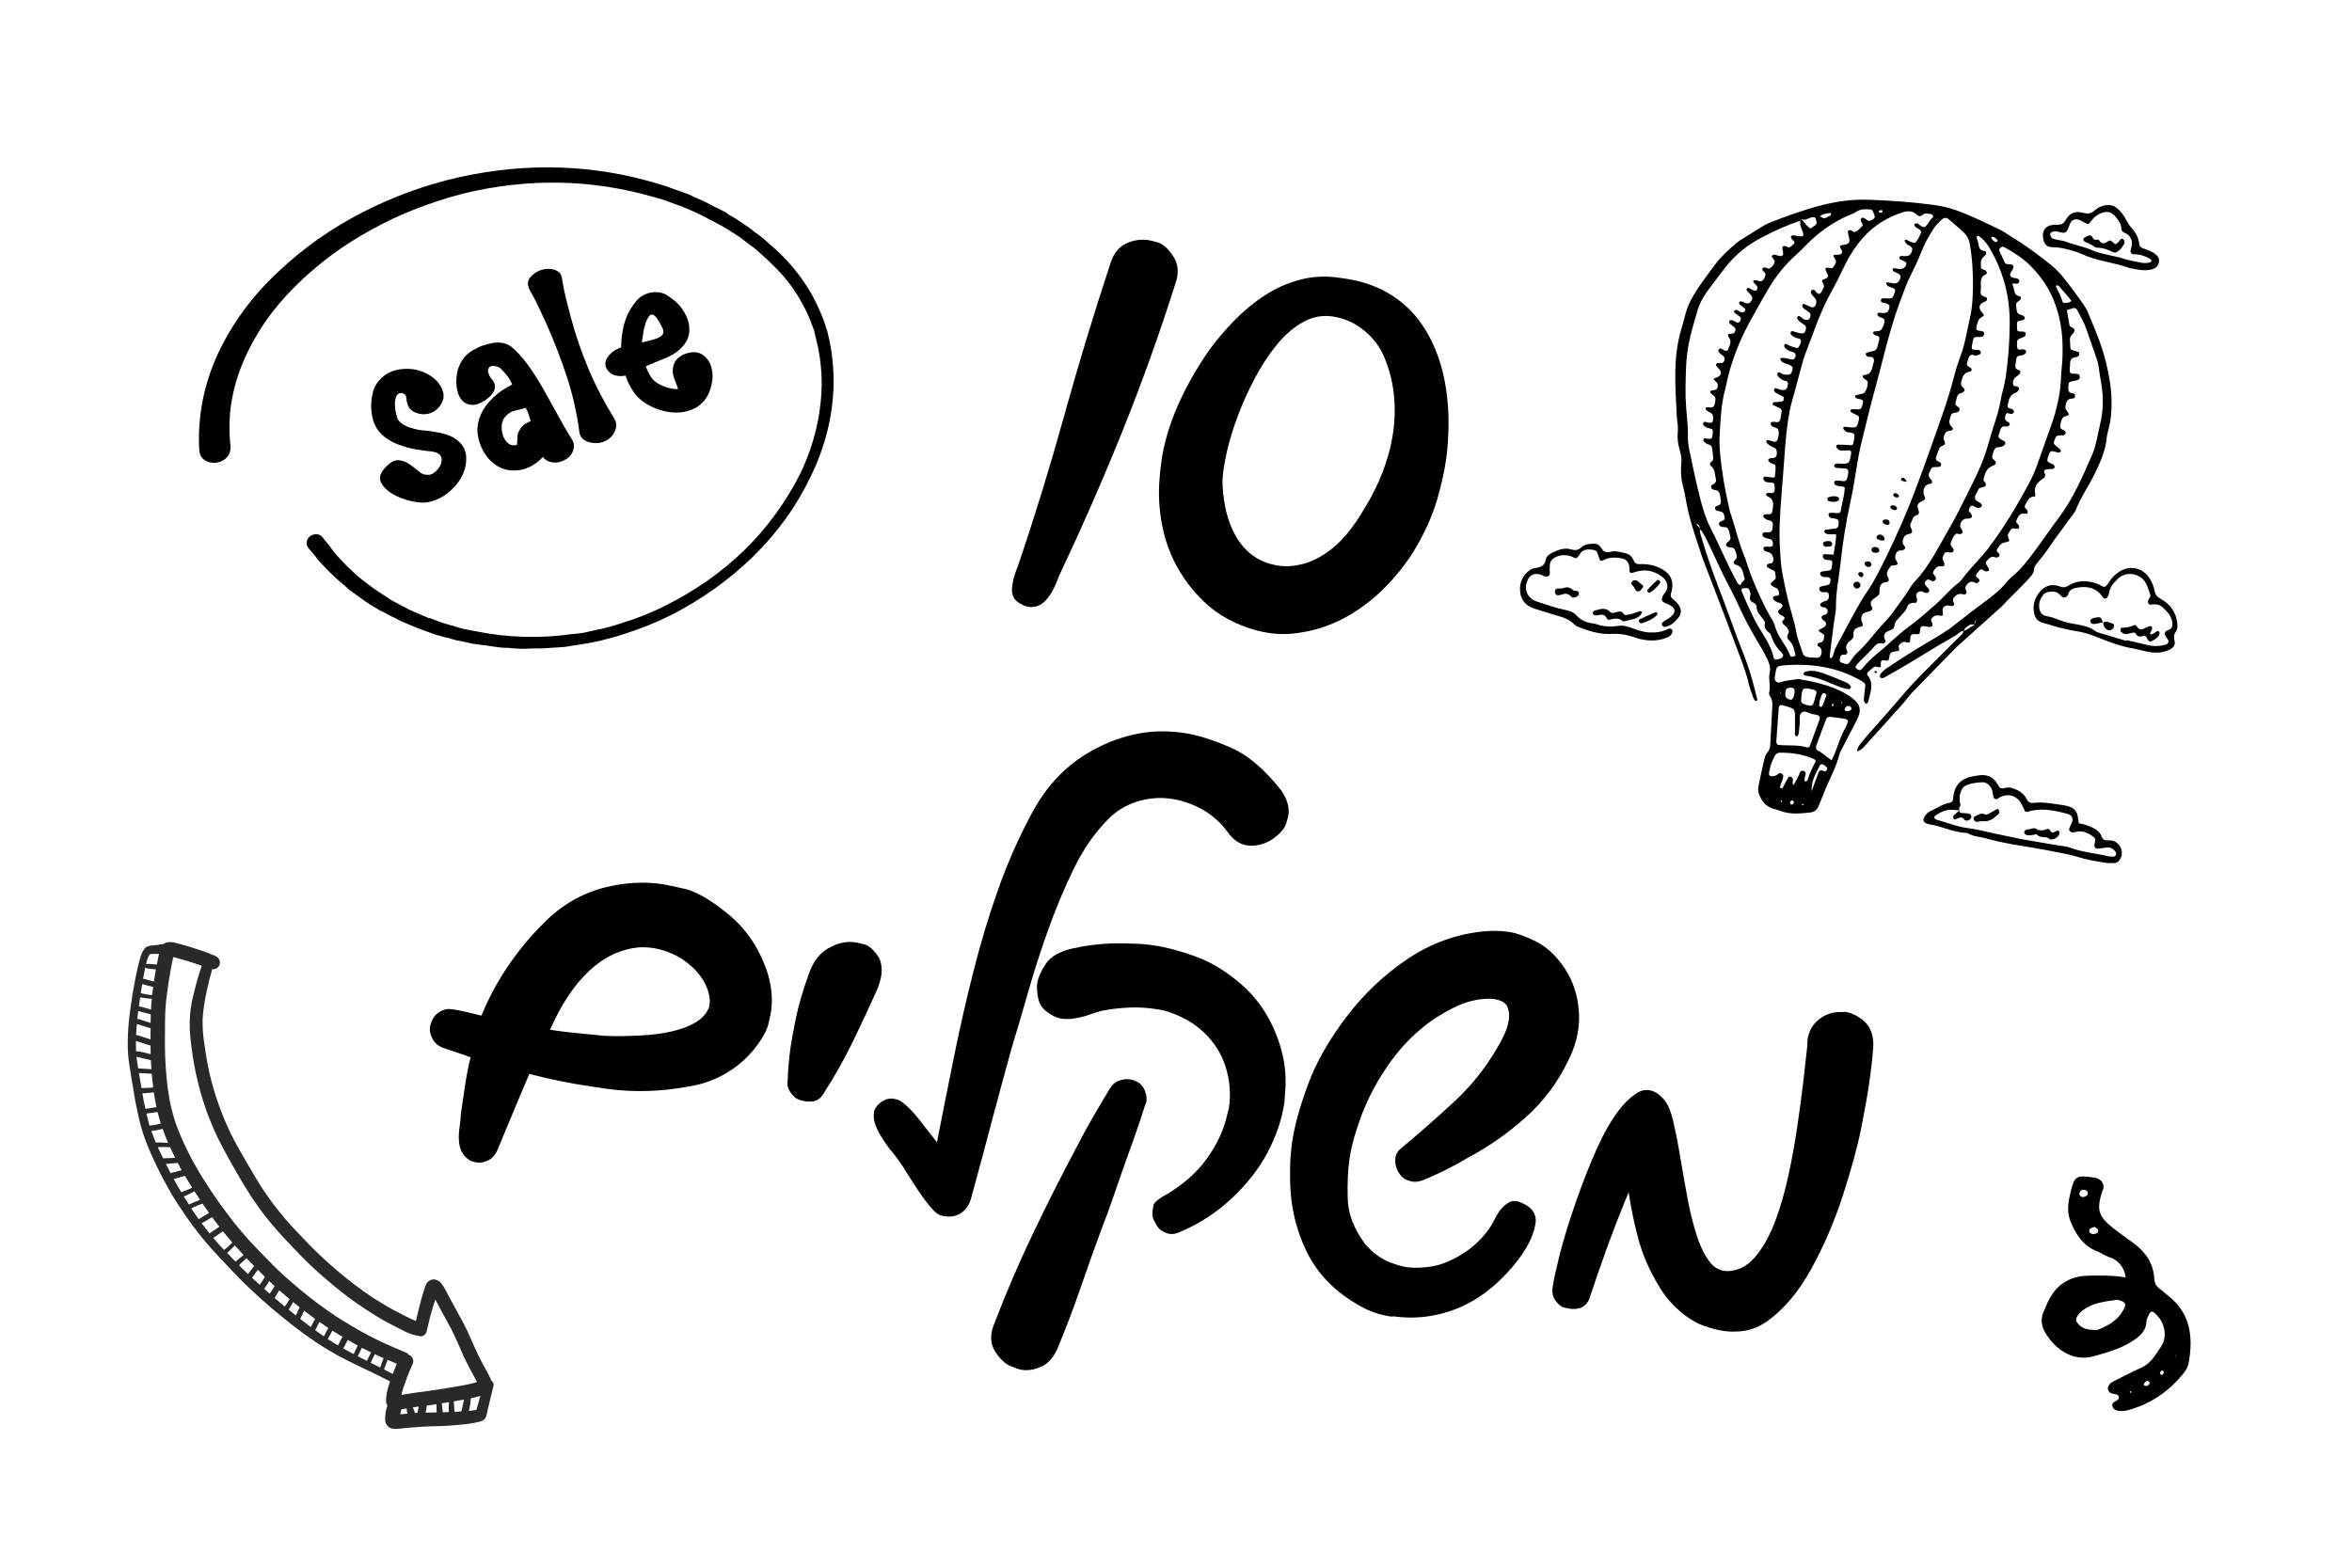<svg xmlns="http://www.w3.org/2000/svg" xmlns:xlink="http://www.w3.org/1999/xlink" id="Layer_1" x="0px" y="0px" viewBox="0 0 300 200" style="enable-background:new 0 0 300 200;" xml:space="preserve">
<style type="text/css">
	.st0{fill:#2A292A;}
</style>
<g>
	<path d="M149.97,36.03c-2.04,6.46-4.31,12.78-6.8,18.97c-2.49,6.19-5.2,12.36-8.11,18.52c-0.21,0.6-0.45,1.17-0.72,1.7   c-0.28,0.53-0.61,1-0.98,1.4c-0.38,0.4-0.8,0.65-1.27,0.76c-0.3,0.07-0.59,0.08-0.87,0.04c-0.28-0.04-0.58-0.14-0.9-0.31   c-0.54-0.25-0.89-0.58-1.06-0.97c-0.17-0.4-0.22-0.82-0.16-1.27l0.06-0.42c0.05-0.34,0.13-0.68,0.24-1.04   c0.11-0.36,0.25-0.75,0.43-1.18c2.13-6.27,4.09-12.63,5.87-19.06c1.78-6.44,3.77-12.99,5.96-19.65c0.42-1.31,1.18-2.17,2.27-2.58   c0.85-0.33,1.7-0.44,2.54-0.31c0.22,0.03,0.64,0.14,1.24,0.31s1.24,0.74,1.9,1.7c0.52,0.76,0.71,1.62,0.56,2.58   C150.13,35.49,150.07,35.76,149.97,36.03z"></path>
	<path d="M181.09,69c-1.03,1.91-2.34,3.72-3.94,5.43c-1.6,1.71-3.38,3.12-5.35,4.23c-1.97,1.11-4.09,1.81-6.37,2.11   c-1.17,0.17-2.37,0.16-3.61-0.02c-1.12-0.17-2.25-0.48-3.38-0.93c-1.9-0.74-3.55-1.78-4.95-3.14c-1.4-1.35-2.55-2.87-3.45-4.55   c-0.9-1.68-1.52-3.48-1.86-5.39c-0.35-1.91-0.44-3.83-0.27-5.75c0.06-0.79,0.14-1.55,0.25-2.28c0.32-2.19,0.99-4.45,1.99-6.79   c1.01-2.34,2.35-4.74,4.03-7.18c0.94-1.29,2.01-2.57,3.23-3.82c1.22-1.25,2.52-2.33,3.92-3.24c1.39-0.91,2.9-1.58,4.51-2   c1.61-0.42,3.28-0.5,5.02-0.24l0.76,0.11c2.3,0.34,4.32,1.08,6.07,2.23c1.75,1.15,3.17,2.66,4.27,4.54c1.1,1.88,1.86,3.96,2.3,6.23   c0.44,2.27,0.59,4.63,0.46,7.07c-0.04,1.03-0.13,2.07-0.29,3.14c-0.2,1.35-0.55,2.91-1.04,4.7C182.88,65.24,182.12,67.09,181.09,69   z M169.95,40.37c-1.29-0.19-2.54,0.05-3.76,0.73c-1.22,0.68-2.34,1.65-3.35,2.9c-1.02,1.25-1.94,2.66-2.77,4.23   c-0.83,1.57-1.56,3.16-2.17,4.79c-0.61,1.63-1.08,3.16-1.41,4.6c-0.17,0.78-0.3,1.47-0.4,2.09c-0.09,0.62-0.15,1.18-0.17,1.69   c0.02,1.03,0.13,2.1,0.34,3.19c0.21,1.09,0.54,2.13,1,3.11c0.46,0.98,1.07,1.85,1.85,2.59c0.78,0.75,1.71,1.29,2.81,1.62   c0.38,0.11,0.77,0.2,1.16,0.26c0.9,0.13,1.86,0.08,2.9-0.17c1.04-0.25,2.07-0.71,3.08-1.39c1.02-0.68,1.95-1.53,2.78-2.55   c0.84-1.02,1.57-2.09,2.19-3.2c0.9-1.41,1.67-2.95,2.31-4.6c0.64-1.65,1.09-3.32,1.34-5c0.26-1.74,0.28-3.47,0.08-5.19   c-0.21-1.72-0.67-3.38-1.41-4.98c-0.62-1.24-1.5-2.28-2.63-3.14S171.35,40.58,169.95,40.37z"></path>
	<path d="M57.91,128.79c0.5,0.08,1.05,0.18,1.63,0.33c0.58,0.14,1.2,0.29,1.87,0.45c1.79-4.37,4.44-8.31,7.93-11.8   c2.22-2.25,4.79-3.76,7.72-4.53c2.56-0.65,5.04-0.8,7.46-0.44c0.34,0.05,1.27,0.25,2.79,0.59c1.52,0.34,3.42,1.45,5.69,3.33   c2.27,1.88,3.92,4.39,4.94,7.52c0.5,1.68,0.63,3.3,0.4,4.87c-0.01,0.06-0.11,0.53-0.3,1.42c-0.19,0.89-0.78,1.96-1.77,3.22   c-0.99,1.26-2.22,2.32-3.69,3.19c-1.48,0.87-3.09,1.43-4.85,1.69c-3.42,0.64-6.81,0.74-10.18,0.3l-2.27-0.34   c-2.58-0.38-5.17-0.91-7.76-1.58c-0.7,1.61-1.38,3.23-2.05,4.85c-0.67,1.62-1.36,3.27-2.06,4.94c-0.33,0.7-0.8,1.14-1.4,1.34   c-0.37,0.17-0.78,0.23-1.23,0.16c-0.22-0.03-0.47-0.1-0.74-0.2c-0.53-0.31-0.9-0.68-1.12-1.11c-0.22-0.43-0.35-0.93-0.38-1.47   c-0.04-0.55-0.01-1.12,0.08-1.71s0.14-1.17,0.17-1.74c0.17-1.18,0.35-2.35,0.52-3.53c0.17-1.18,0.41-2.4,0.72-3.67l-3.6-1.22   c-0.65-0.27-1.1-0.71-1.35-1.32c-0.22-0.43-0.3-0.87-0.23-1.32c0.03-0.22,0.09-0.42,0.17-0.58c0.21-0.66,0.63-1.14,1.25-1.45   c0.43-0.22,0.88-0.3,1.32-0.23L57.91,128.79z M70.16,131.38c1.18,0.17,2.32,0.31,3.42,0.42c1.1,0.11,2.25,0.22,3.43,0.34   c0.68,0.04,1.55,0.06,2.62,0.04c1.06-0.01,2.14-0.07,3.25-0.16c1.1-0.09,2.19-0.28,3.26-0.55c1.07-0.27,1.99-0.65,2.75-1.14   c0.76-0.49,1.28-1.11,1.57-1.87l0.05-0.34c0.1-0.67-0.07-1.5-0.49-2.48c-0.75-1.49-1.95-2.69-3.59-3.63   c-1.06-0.56-2.13-0.92-3.19-1.07c-0.56-0.08-1.13-0.11-1.71-0.08c-2.38,0.22-4.52,1.24-6.42,3.04   C73.19,125.71,71.54,128.21,70.16,131.38z"></path>
	<path d="M100.47,137.85c0.04-1.42,0.17-2.87,0.38-4.33c0.12-0.84,0.35-2.05,0.67-3.64c0.32-1.58,0.87-3.46,1.65-5.64   c0.59-1.69,1.54-2.84,2.83-3.45c1.05-0.53,2.08-0.72,3.09-0.57c0.17,0.03,0.55,0.11,1.16,0.26c0.61,0.15,1.24,0.73,1.89,1.74   c0.3,0.67,0.39,1.43,0.26,2.27c-0.07,0.5-0.25,1.08-0.51,1.73c-1.03,2.31-2.08,4.56-3.15,6.75c-1.07,2.19-2.27,4.33-3.62,6.42   c-0.32,0.58-0.74,0.95-1.28,1.1c-0.41,0.06-0.78,0.06-1.12,0.01c-0.17-0.03-0.43-0.09-0.79-0.2s-0.71-0.41-1.07-0.89   S100.39,138.41,100.47,137.85z"></path>
	<path d="M156.56,106.11c-0.91-1.22-2.01-2.19-3.31-2.9c-1.3-0.71-2.65-1.15-4.06-1.33c-1.41-0.18-2.82-0.04-4.23,0.41   c-1.41,0.45-2.63,1.2-3.64,2.25c-1.68,1.7-3.12,3.76-4.31,6.19c-1.19,2.43-2.27,4.99-3.24,7.68c-0.97,2.69-1.85,5.4-2.62,8.12   c-0.78,2.72-1.5,5.18-2.17,7.37c-0.87,3.14-1.72,6.32-2.58,9.54c-0.85,3.23-1.71,6.41-2.57,9.54c-0.24,0.82-0.7,1.44-1.39,1.86   c-0.56,0.32-1.18,0.43-1.85,0.33l-0.42-0.06c-0.39-0.06-0.83-0.37-1.32-0.93c-0.49-0.56-1.02-1.25-1.58-2.08   c-0.57-0.83-1.16-1.75-1.78-2.76s-1.3-1.94-2.04-2.79c-0.29-0.38-0.6-0.85-0.95-1.39c-0.35-0.54-0.63-1.08-0.83-1.63   c-0.21-0.55-0.27-1.07-0.2-1.58l0.01-0.08c0.07-0.45,0.39-0.89,0.97-1.32c0.5-0.33,1.01-0.45,1.52-0.38   c0.05,0.01,0.22,0.05,0.5,0.12c0.28,0.07,0.68,0.35,1.21,0.82c0.53,0.48,1.12,1.14,1.77,1.98c0.65,0.84,1.33,1.72,2.06,2.63   c0.71-3.62,1.43-7.25,2.17-10.89c0.74-3.64,1.56-7.26,2.47-10.85c0.9-3.59,1.97-7.13,3.2-10.61c1.23-3.48,2.75-6.87,4.55-10.15   c1.71-3.01,3.91-5.35,6.62-7.01c2.71-1.66,5.54-2.62,8.5-2.87c1.33-0.09,2.67-0.03,4.01,0.17c1.63,0.24,3.57,0.84,5.83,1.81   c2.26,0.96,4.48,2.84,6.64,5.62c0.7,1.08,0.98,2.09,0.84,3.05c-0.02,0.11-0.11,0.47-0.29,1.07c-0.18,0.6-0.7,1.23-1.57,1.87   c-0.87,0.64-1.88,0.97-3.02,0.97l-0.42-0.06C158.1,107.71,157.27,107.13,156.56,106.11z"></path>
	<path d="M126.81,168.9c1.49-3.9,3.13-7.73,4.92-11.47c1.79-3.75,3.67-7.48,5.65-11.19c0.65-1.28,1.32-2.51,2.01-3.7   c0.69-1.19,1.42-2.41,2.18-3.67c0.38-0.63,0.92-1.01,1.63-1.13c0.3-0.07,0.61-0.08,0.95-0.03c0.28,0.04,0.58,0.14,0.9,0.3   c0.53,0.31,0.87,0.73,1.02,1.27c0.17,0.43,0.22,0.83,0.16,1.23c-0.02,0.17-0.07,0.3-0.15,0.41c-0.43,1.37-0.87,2.69-1.32,3.97   c-0.45,1.28-0.91,2.57-1.39,3.88c-0.39,1.09-0.84,2.38-1.35,3.88c-0.51,1.5-0.99,2.82-1.45,3.95c-0.96,2.61-1.89,5.22-2.79,7.83   c-0.9,2.62-1.89,5.19-2.95,7.73c-0.59,1.29-1.43,2.08-2.5,2.38c-0.67,0.25-1.34,0.32-2.01,0.22c-0.34-0.05-0.84-0.23-1.51-0.52   c-0.67-0.3-1.31-0.92-1.91-1.87c-0.41-0.69-0.56-1.46-0.43-2.3C126.51,169.72,126.63,169.33,126.81,168.9z M148.19,152.73   c2.44-1.36,4.34-2.98,5.71-4.87c1.37-1.89,2.26-3.83,2.67-5.83l0.18-0.66c0.26-1.74,0.13-3.46-0.39-5.17   c-0.52-1.71-1.46-3.21-2.81-4.5c-1.36-1.29-3.11-2.23-5.25-2.84c-0.39-0.06-0.79-0.12-1.18-0.17c-1.91-0.28-4.07-0.2-6.48,0.24   c-0.47,0.1-0.95,0.25-1.44,0.43c-0.49,0.19-0.97,0.33-1.44,0.43c-0.89,0.21-1.67,0.27-2.34,0.17c-0.62-0.09-1.27-0.4-1.97-0.94   c-0.7-0.53-1.08-1.35-1.14-2.45c-0.06-0.35-0.06-0.73-0.01-1.12c0.11-0.73,0.48-1.56,1.1-2.5c0.63-0.94,1.8-1.6,3.51-1.97   c2.49-0.55,5.04-0.74,7.65-0.59c0.86,0.01,1.71,0.08,2.55,0.21c1.68,0.25,3.5,0.73,5.46,1.45c1.96,0.72,3.87,1.89,5.75,3.52   c1.88,1.63,3.32,3.66,4.34,6.1c1.1,2.63,1.51,5.24,1.25,7.83l-0.09,1.19c-0.32,2.13-1.03,4.25-2.14,6.34   c-1.11,2.1-2.65,4.06-4.61,5.89c-1.96,1.83-4.16,3.25-6.6,4.26c-0.44,0.22-0.88,0.3-1.32,0.23c-0.22-0.03-0.52-0.15-0.89-0.35   c-0.37-0.2-0.69-0.58-0.95-1.13c-0.28-0.44-0.38-0.94-0.29-1.5c0.01-0.05,0.04-0.25,0.09-0.59S147.5,153.15,148.19,152.73z"></path>
	<path d="M178.87,146.36c2.22-1.85,4.41-3.77,6.57-5.77c2.16-2,3.96-4.24,5.42-6.72c0.3-0.47,0.61-1.06,0.95-1.75   c0.33-0.69,0.55-1.38,0.65-2.05c0.09-0.62,0.01-1.2-0.25-1.76c-0.28-0.44-0.81-0.72-1.59-0.84l-0.34-0.05   c-1.59-0.06-3.21,0.31-4.85,1.13c-1.64,0.82-3.08,1.76-4.33,2.84c-1.7,1.41-3.27,3.25-4.73,5.53c-1.46,2.28-2.57,4.7-3.36,7.28   c-0.42,1.26-0.71,2.47-0.88,3.65c-0.21,1.4-0.28,3.08-0.23,5.04s0.8,3.9,2.23,5.83c1.07,1.25,2.32,2.09,3.75,2.53   c0.49,0.19,1.01,0.32,1.57,0.41c0.9,0.13,1.95,0.1,3.15-0.09c1.2-0.19,2.48-0.71,3.84-1.54c1.35-0.83,2.5-1.89,3.44-3.19   c0.29-0.41,0.56-0.88,0.81-1.38c0.25-0.51,0.53-0.94,0.84-1.29c0.31-0.35,0.68-0.64,1.12-0.87c0.24-0.08,0.5-0.1,0.78-0.06   c0.22,0.03,0.5,0.13,0.82,0.29c1.13,0.51,1.67,1.28,1.64,2.3l-0.04,0.25c-0.15,1.01-0.55,2.05-1.19,3.13   c-0.65,1.08-1.43,2.11-2.35,3.09c-0.92,0.98-1.67,1.69-2.25,2.12c-1.11,0.92-2.34,1.69-3.69,2.29c-1.35,0.6-2.76,1.01-4.22,1.22   c-1.46,0.21-2.9,0.21-4.3,0.01l-0.43,0.02c-1.35-0.2-2.6-0.61-3.77-1.25c-3.29-1.8-5.64-4.2-7.06-7.19   c-1.42-2.99-2.1-6.22-2.04-9.71c-0.03-1.38,0.07-2.77,0.27-4.17c0.31-2.07,0.99-4.52,2.04-7.35c1.05-2.82,2.69-5.7,4.93-8.63   c2.24-2.93,4.84-5.38,7.79-7.35s6.15-3.13,9.58-3.48c1.1-0.12,2.19-0.1,3.26,0.05c1.01,0.15,2.19,0.57,3.55,1.26   c1.36,0.69,2.56,1.83,3.62,3.41c1.05,1.59,1.65,3.42,1.8,5.51c0.05,0.81,0.02,1.61-0.1,2.39c-0.19,1.29-0.61,2.57-1.26,3.85   c-1.33,2.78-3.13,5.19-5.41,7.23c-2.28,2.04-4.72,3.75-7.34,5.14c-1.83,1.1-3.77,2.08-5.85,2.92c-0.48,0.16-0.89,0.21-1.23,0.16   c-0.22-0.03-0.51-0.12-0.86-0.26c-0.35-0.14-0.68-0.46-0.98-0.96c-0.3-0.5-0.43-1.07-0.39-1.69l0.02-0.17   C178.06,147.19,178.35,146.75,178.87,146.36z"></path>
	<path d="M238.94,133.52c-0.11,1.53-0.3,3.19-0.57,4.99c-0.18,1.23-0.51,3.03-0.97,5.4c-0.47,2.37-1.25,5.24-2.35,8.63   c-1.1,3.39-2.46,6.52-4.06,9.41c-1.6,2.89-3.46,5.09-5.58,6.61c-1.21,0.85-2.51,1.29-3.89,1.31c-0.58,0.03-1.17,0-1.79-0.09   c-0.67-0.1-1.5-0.32-2.48-0.67c-0.98-0.35-2-0.98-3.07-1.92c-1.06-0.93-1.94-1.99-2.62-3.18c-1.15-1.89-2-3.82-2.54-5.79   c-0.54-1.97-0.97-4.01-1.29-6.12c-1.17,2.86-2.12,5.31-2.85,7.35c-0.73,2.04-1.41,3.99-2.03,5.84c-0.17,0.72-0.56,1.24-1.17,1.54   c-0.48,0.16-0.95,0.2-1.39,0.14c-0.17-0.03-0.43-0.08-0.79-0.16c-0.36-0.08-0.73-0.38-1.11-0.9c-0.33-0.45-0.45-1.01-0.35-1.69   l0.04-0.25c0.1-0.67,0.36-1.88,0.79-3.62c0.43-1.74,1-3.67,1.72-5.8c0.71-2.13,1.52-4.29,2.42-6.47c0.9-2.19,1.84-4.04,2.84-5.55   c1-1.51,2.06-2.59,3.18-3.22c0.43-0.22,0.87-0.3,1.32-0.23c0.62,0.09,1.2,0.43,1.74,1.03c0.55,0.54,0.98,1.48,1.3,2.81   c0.32,1.34,0.62,2.87,0.91,4.6c0.29,1.73,0.6,3.5,0.93,5.29c0.33,1.8,0.74,3.42,1.21,4.86c0.47,1.45,1.05,2.59,1.73,3.43   c0.48,0.59,1.06,0.93,1.74,1.03c0.34,0.05,0.68,0.04,1.03-0.02c1.17-0.17,2.21-0.83,3.13-1.99c0.92-1.15,1.7-2.6,2.36-4.33   c0.66-1.74,1.21-3.66,1.67-5.77c0.46-2.11,0.83-4.17,1.13-6.19c0.31-2.07,0.57-4.04,0.79-5.9s0.39-3.41,0.52-4.65l0-0.6   c0.17-1.12,0.67-2.01,1.51-2.66c0.84-0.65,1.8-0.95,2.88-0.91l0.43-0.02c0.84,0.13,1.65,0.53,2.44,1.22   C238.61,131.04,238.98,132.1,238.94,133.52z"></path>
</g>
<path class="st0" d="M26.34,121.5c-0.49-0.18-0.99-0.34-1.49-0.5c-0.47-0.15-0.93-0.3-1.41-0.43c-0.21-0.06-0.41-0.11-0.62-0.17  c-0.29-0.08-0.59-0.17-0.89-0.2c-0.18-0.02-0.35-0.02-0.52,0.01c-0.08,0.02-0.15,0.03-0.23,0.05c-0.11,0.04-0.21,0.09-0.3,0.16  c-0.01,0-0.01,0.01-0.02,0.01c-0.01,0-0.03,0-0.04,0c-0.07,0.01-0.13,0.02-0.19,0.03c-0.14,0.02-0.27,0.05-0.4,0.07  c-0.26,0.05-0.52,0.06-0.79,0.08c-0.17,0.02-0.33,0.04-0.49,0.09c-0.11,0.03-0.22,0.09-0.32,0.15c-0.16,0.1-0.26,0.26-0.35,0.41  c-0.13,0.22-0.24,0.44-0.32,0.69c-0.17,0.54-0.3,1.09-0.43,1.65c-0.12,0.52-0.22,1.04-0.32,1.56c-0.1,0.55-0.21,1.09-0.3,1.64  c-0.09,0.59-0.18,1.19-0.26,1.78c-0.07,0.53-0.15,1.06-0.2,1.6c-0.06,0.58-0.1,1.16-0.13,1.75c-0.03,0.58-0.03,1.16-0.02,1.74  c0.02,0.58,0.05,1.15,0.13,1.72c0.17,1.16,0.36,2.32,0.56,3.48c0.1,0.56,0.18,1.12,0.28,1.68c0.12,0.59,0.24,1.18,0.37,1.76  c0.25,1.13,0.56,2.25,0.98,3.33c0.21,0.54,0.42,1.07,0.66,1.6c0.26,0.56,0.52,1.11,0.78,1.67c0.53,1.1,1.11,2.18,1.72,3.24  c0.57,0.98,1.19,1.93,1.84,2.86c0.32,0.47,0.65,0.93,0.99,1.39c0.38,0.51,0.76,1,1.16,1.49c0.74,0.91,1.53,1.8,2.34,2.65  c0.83,0.87,1.64,1.75,2.48,2.61c0.85,0.86,1.74,1.69,2.64,2.5c0.88,0.79,1.78,1.56,2.69,2.3c0.9,0.74,1.82,1.46,2.76,2.15  c0.51,0.37,1.02,0.73,1.54,1.08c0.54,0.37,1.1,0.71,1.66,1.05c1.53,0.93,3.14,1.7,4.76,2.47c0.51,0.24,1.03,0.49,1.53,0.74  c0.53,0.26,1.06,0.52,1.58,0.79c-0.08,0.25-0.16,0.5-0.24,0.76c-0.06,0.2-0.1,0.41-0.15,0.62c-0.08,0.36-0.11,0.72-0.12,1.09  c0,0.12,0.03,0.34,0.08,0.44c0.03,0.07,0.07,0.14,0.1,0.21c-0.03,0.08-0.06,0.16-0.09,0.25c-0.06,0.19-0.1,0.38-0.13,0.57  c-0.04,0.21-0.06,0.41-0.07,0.62c-0.01,0.14-0.01,0.27,0,0.41c0.01,0.12,0.05,0.24,0.08,0.36c0.05,0.15,0.2,0.35,0.32,0.46  c0.06,0.05,0.14,0.1,0.21,0.14c0.12,0.06,0.26,0.1,0.38,0.11c0.44,0.04,0.89-0.01,1.33-0.06c0.39-0.04,0.79-0.08,1.18-0.11  c0.84-0.07,1.67-0.11,2.51-0.14c0.41-0.01,0.82-0.02,1.23-0.03c0.37-0.01,0.74-0.04,1.1-0.06c0.66-0.05,1.32-0.11,1.97-0.18  c0.32-0.04,0.63-0.1,0.95-0.15c0.21-0.04,0.43-0.08,0.64-0.13c0.23-0.05,0.48-0.13,0.66-0.27c0.07-0.04,0.13-0.1,0.17-0.17  c0.04-0.05,0.07-0.11,0.11-0.16c0.03-0.08,0.05-0.15,0.07-0.23c0.02-0.06,0.03-0.13,0.05-0.2c0.03-0.14,0.06-0.27,0.09-0.4  c0.07-0.3,0.14-0.59,0.21-0.89c0.18-0.77,0.37-1.55,0.56-2.32c0.06-0.25-0.08-0.5-0.28-0.64c-0.03-0.11-0.09-0.22-0.14-0.33  c-0.35-0.73-0.76-1.43-1.14-2.14c-0.32-0.62-0.62-1.25-0.91-1.9c-0.29-0.67-0.58-1.33-0.89-2c-0.35-0.75-0.75-1.48-1.16-2.21  c-0.34-0.61-0.68-1.23-1.01-1.85c-0.08-0.15-0.16-0.3-0.24-0.45c0.01,0.01,0.01,0.02,0.02,0.03c0.01,0.01,0.01,0.03,0.02,0.04  c0.02,0.04,0.05,0.09,0.07,0.13c-0.04-0.07-0.07-0.14-0.11-0.21c-0.18-0.34-0.36-0.68-0.55-1.02c-0.09-0.15-0.18-0.29-0.29-0.43  c-0.08-0.09-0.16-0.17-0.24-0.26c-0.03-0.02-0.06-0.04-0.09-0.06c-0.13-0.11-0.27-0.18-0.43-0.21c-0.17-0.04-0.43-0.06-0.59,0.02  c-0.09,0.04-0.18,0.08-0.26,0.13c-0.02,0.02-0.03,0.03-0.05,0.04c-0.13,0.09-0.23,0.2-0.3,0.34c-0.11,0.17-0.16,0.38-0.22,0.57  c-0.06,0.19-0.12,0.38-0.18,0.57c-0.09,0.28-0.17,0.56-0.25,0.85c-0.25,0.91-0.47,1.83-0.68,2.75c-0.43-0.16-0.84-0.37-1.26-0.58  c-0.51-0.26-1.02-0.52-1.53-0.79c-0.95-0.5-1.85-1.07-2.75-1.64c-0.73-0.5-1.46-1-2.17-1.54c-0.74-0.56-1.46-1.14-2.17-1.74  c-0.68-0.57-1.33-1.15-1.98-1.75c-0.64-0.59-1.25-1.19-1.85-1.81c-0.66-0.68-1.31-1.36-1.96-2.05c-0.29-0.33-0.58-0.65-0.87-0.98  c-0.29-0.33-0.56-0.67-0.84-1.01c-0.53-0.64-1.03-1.3-1.5-1.99c-0.25-0.36-0.52-0.72-0.75-1.09c-0.28-0.46-0.57-0.91-0.85-1.37  c-0.24-0.39-0.47-0.79-0.7-1.19c-0.23-0.39-0.45-0.78-0.68-1.17c-0.32-0.55-0.62-1.1-0.93-1.64c-0.28-0.49-0.53-0.99-0.79-1.49  c0.01,0.02,0.02,0.04,0.03,0.06c-0.27-0.59-0.56-1.17-0.8-1.76c-0.18-0.44-0.35-0.88-0.53-1.31c-0.1-0.25-0.18-0.5-0.27-0.75  c-0.13-0.37-0.25-0.73-0.38-1.1c-0.05-0.13-0.08-0.27-0.12-0.4c-0.07-0.25-0.14-0.49-0.22-0.74c-0.18-0.61-0.32-1.22-0.47-1.83  c-0.09-0.43-0.17-0.85-0.26-1.28c-0.09-0.45-0.15-0.91-0.23-1.36c-0.08-0.46-0.13-0.92-0.2-1.38c-0.14-0.96-0.2-1.93-0.17-2.89  c0.06-1.19,0.27-2.36,0.52-3.51c0.12-0.55,0.25-1.09,0.38-1.64c0.1-0.39,0.21-0.78,0.32-1.16c0.37,0.05,0.74-0.15,0.9-0.48  c0.1-0.21,0.11-0.45,0.03-0.67c-0.09-0.23-0.25-0.38-0.46-0.5c-0.19-0.11-0.39-0.17-0.6-0.25C26.77,121.65,26.56,121.57,26.34,121.5  z M19.03,121.85c0.03-0.05,0.07-0.09,0.11-0.13c0.32-0.04,0.63-0.01,0.95-0.02c0.06,0,0.13-0.01,0.19-0.01  c-0.02,0.09-0.04,0.19-0.06,0.28c-0.08,0.36-0.15,0.72-0.22,1.08c-0.41-0.04-0.82-0.07-1.23-0.08c-0.06,0-0.11,0.02-0.15,0.06  c0.04-0.19,0.09-0.38,0.15-0.57C18.84,122.25,18.92,122.05,19.03,121.85z M18.44,123.87c0.03-0.16,0.07-0.32,0.1-0.48  c0.03,0.06,0.08,0.1,0.14,0.13c0.02,0.01,0.05,0.02,0.07,0.02c0.38,0.07,0.75,0.1,1.13,0.14c-0.09,0.51-0.17,1.03-0.25,1.54  c-0.46-0.12-0.92-0.25-1.38-0.36C18.32,124.53,18.38,124.2,18.44,123.87z M18.14,125.54c0.46,0.15,0.93,0.26,1.4,0.37  c-0.01,0.08-0.02,0.15-0.03,0.23c-0.04,0.27-0.07,0.53-0.11,0.8c-0.05,0-0.1,0-0.14,0c-0.31-0.02-0.61-0.09-0.91-0.15  c-0.13-0.03-0.26-0.05-0.39-0.08C18.01,126.32,18.07,125.93,18.14,125.54z M19.26,128.8c-0.25-0.07-0.5-0.15-0.75-0.22  c-0.26-0.08-0.52-0.16-0.79-0.19c0.05-0.38,0.1-0.76,0.16-1.15c0.01,0,0.01,0,0.02,0c0.15,0.03,0.29,0.05,0.44,0.07  c0.14,0.02,0.28,0.04,0.42,0.06c0.2,0.03,0.4,0.05,0.6,0.04c0,0.05-0.01,0.09-0.01,0.14C19.3,127.97,19.28,128.39,19.26,128.8z   M17.63,128.98c0.24,0.07,0.49,0.14,0.74,0.2c0.29,0.07,0.57,0.15,0.85,0.23c0,0,0,0,0.01,0c-0.01,0.36-0.02,0.73-0.02,1.09  c-0.29-0.09-0.57-0.19-0.86-0.28c-0.16-0.05-0.32-0.1-0.48-0.15c-0.12-0.03-0.24-0.07-0.35-0.09  C17.55,129.65,17.59,129.32,17.63,128.98z M19.22,134.49c-0.29-0.08-0.58-0.15-0.88-0.22c-0.32-0.08-0.65-0.14-0.98-0.15  c-0.02-0.44-0.03-0.88-0.02-1.32c0.08,0.03,0.15,0.05,0.23,0.08c0.19,0.06,0.38,0.12,0.56,0.17c-0.03-0.01-0.06-0.02-0.1-0.03  c0.27,0.09,0.54,0.17,0.81,0.26c0.12,0.04,0.24,0.08,0.36,0.11C19.2,133.75,19.21,134.12,19.22,134.49z M19.01,132.56  c0.02,0.01,0.04,0.01,0.06,0.02C19.06,132.57,19.04,132.56,19.01,132.56C19.02,132.56,19.02,132.56,19.01,132.56z M19.2,132.61  c-0.06-0.02-0.12-0.04-0.18-0.06c-0.03-0.01-0.06-0.02-0.09-0.03c0.01,0,0.02,0.01,0.03,0.01c0,0,0,0,0,0  c0.01,0,0.02,0.01,0.03,0.01c-0.19-0.06-0.37-0.12-0.56-0.18c-0.04-0.01-0.07-0.02-0.11-0.04c0.03,0.01,0.06,0.02,0.1,0.03  c-0.05-0.02-0.11-0.04-0.16-0.05c0.03,0.01,0.06,0.02,0.1,0.03c-0.2-0.07-0.4-0.13-0.6-0.19c-0.13-0.04-0.27-0.08-0.4-0.11  c0.02-0.47,0.06-0.93,0.1-1.39c0.26,0.08,0.52,0.16,0.78,0.24c0.32,0.1,0.65,0.2,0.97,0.31c0,0.29,0,0.58-0.01,0.88  C19.19,132.25,19.2,132.43,19.2,132.61z M17.48,135.36c-0.03-0.18-0.05-0.37-0.07-0.55c0.27,0.08,0.53,0.14,0.8,0.2  c0.34,0.07,0.69,0.16,1.03,0.24c0.02,0.39,0.04,0.77,0.07,1.16c-0.27-0.02-0.54-0.04-0.81-0.06c0,0,0,0,0,0c-0.02,0-0.04,0-0.06,0  c0.01,0,0.03,0,0.04,0c-0.11-0.01-0.21-0.01-0.32-0.02c-0.11-0.01-0.21-0.01-0.32-0.02c-0.07,0-0.14-0.01-0.21-0.01  C17.58,135.99,17.52,135.68,17.48,135.36z M17.72,136.89c0.16,0.01,0.32,0.02,0.49,0.03c0.27,0.01,0.54,0.03,0.81,0.04  c0.11,0.01,0.23,0.02,0.34,0.03c0.02,0.25,0.04,0.5,0.07,0.74c0.03,0.34,0.07,0.68,0.11,1.01c-0.19,0.02-0.38,0.03-0.57,0.04  c-0.2,0.01-0.4,0.02-0.59,0.02c-0.11,0-0.21,0.01-0.32,0.02c0,0,0,0,0,0C17.93,138.18,17.82,137.53,17.72,136.89z M18.34,140.49  c-0.07-0.34-0.12-0.67-0.18-1.01c0.08,0,0.16,0,0.24-0.01c0.2-0.02,0.41-0.03,0.61-0.05c0.2-0.02,0.41-0.04,0.61-0.06  c0.09,0.63,0.21,1.26,0.34,1.89c-0.47,0.07-0.93,0.13-1.4,0.21c0,0-0.01,0-0.01,0C18.48,141.14,18.41,140.82,18.34,140.49z   M18.7,142.14c-0.01-0.03-0.01-0.06-0.02-0.08c0.31-0.03,0.61-0.07,0.92-0.12c0.17-0.03,0.34-0.05,0.5-0.08  c0.12,0.5,0.26,0.99,0.41,1.48c-0.09,0.02-0.18,0.05-0.27,0.07c-0.14,0.04-0.29,0.06-0.43,0.09c-0.16,0.02-0.32,0.05-0.49,0.07  c-0.08,0.01-0.16,0.02-0.24,0.04c-0.02-0.08-0.05-0.16-0.08-0.24C18.9,142.95,18.8,142.55,18.7,142.14z M19.31,144.29  c0.03,0,0.06-0.01,0.09-0.01c0.2-0.02,0.4-0.05,0.59-0.09c0.18-0.04,0.35-0.08,0.53-0.12c0.07-0.02,0.15-0.04,0.22-0.06  c0.21,0.61,0.45,1.21,0.71,1.8c-0.05-0.01-0.1-0.01-0.16-0.01c0.02,0,0.05,0,0.07,0c-0.31-0.02-0.62-0.04-0.93-0.05  c-0.11,0-0.22-0.01-0.33,0c-0.08,0-0.15,0-0.23,0.01C19.67,145.26,19.48,144.78,19.31,144.29z M20.13,146.35  c0.11,0,0.23-0.01,0.34-0.01c0.13,0,0.27-0.01,0.4-0.01c0.15,0,0.31,0,0.46,0.01c0.12,0.01,0.25,0.02,0.37,0.03  c0.21,0.45,0.42,0.9,0.65,1.34c-0.21,0.01-0.41,0.02-0.62,0.03c-0.31,0.02-0.61,0.02-0.92,0.04c-0.18-0.37-0.36-0.73-0.53-1.1  C20.23,146.57,20.18,146.46,20.13,146.35z M23.17,149.29c-0.24,0.06-0.48,0.13-0.72,0.19c-0.23,0.06-0.47,0.11-0.69,0.18  c-0.2-0.39-0.4-0.79-0.6-1.18c0.06,0,0.12-0.01,0.17-0.01c0.15-0.01,0.3-0.02,0.45-0.03c0.3-0.03,0.6-0.06,0.9-0.08  c0.07,0.13,0.14,0.27,0.21,0.4C22.97,148.94,23.07,149.11,23.17,149.29z M22.16,150.41c0.19-0.05,0.38-0.1,0.57-0.15  c0.29-0.08,0.57-0.17,0.86-0.25c0.28,0.48,0.58,0.96,0.87,1.43c0.02,0.03,0.03,0.05,0.05,0.08c-0.04,0.02-0.07,0.04-0.11,0.05  c-0.18,0.09-0.35,0.17-0.53,0.24c-0.21,0.09-0.43,0.17-0.65,0.25c-0.03,0.01-0.06,0.03-0.09,0.05c-0.13-0.21-0.26-0.43-0.38-0.64  C22.54,151.12,22.35,150.77,22.16,150.41z M23.44,152.64c0.17-0.06,0.33-0.14,0.49-0.21c0.14-0.07,0.28-0.13,0.42-0.21  c0.15-0.08,0.3-0.16,0.45-0.24c0.24,0.37,0.48,0.75,0.73,1.11c-0.05,0.01-0.09,0.03-0.13,0.04c-0.19,0.07-0.37,0.13-0.55,0.21  c-0.25,0.11-0.51,0.21-0.75,0.33c-0.11-0.17-0.22-0.34-0.32-0.51C23.66,153,23.55,152.82,23.44,152.64z M47.21,172.78  c-0.14,0.27-0.29,0.55-0.42,0.83c-0.39-0.2-0.78-0.39-1.17-0.59c0.06-0.09,0.11-0.19,0.16-0.29c0.07-0.13,0.13-0.27,0.2-0.41  c0.06-0.12,0.12-0.25,0.17-0.37c0.39,0.2,0.79,0.4,1.19,0.59C47.3,172.61,47.25,172.7,47.21,172.78z M43.79,172.02  c0.06-0.11,0.13-0.23,0.19-0.34c0.13-0.25,0.26-0.49,0.38-0.74c0.41,0.24,0.82,0.47,1.23,0.7c0.01,0.01,0.02,0.01,0.03,0.02  c-0.06,0.13-0.12,0.25-0.18,0.38c-0.11,0.24-0.23,0.47-0.33,0.71c-0.42-0.22-0.83-0.44-1.24-0.67  C43.84,172.05,43.81,172.04,43.79,172.02z M43.02,170.14c0.22,0.13,0.44,0.26,0.66,0.4c-0.12,0.24-0.25,0.48-0.37,0.72  c-0.06,0.13-0.13,0.25-0.19,0.38c-0.12-0.07-0.24-0.14-0.36-0.21c-0.29-0.18-0.58-0.36-0.87-0.54c-0.03-0.02-0.06-0.04-0.08-0.06  c0.11-0.2,0.23-0.4,0.33-0.6c0.08-0.16,0.17-0.31,0.25-0.47C42.6,169.88,42.81,170.01,43.02,170.14z M47.28,173.85  c0.14-0.28,0.27-0.57,0.41-0.85c0.04-0.08,0.08-0.17,0.12-0.25c0.14,0.07,0.28,0.13,0.42,0.2c0.23,0.11,0.46,0.22,0.7,0.32  c-0.08,0.21-0.16,0.42-0.24,0.64c-0.07,0.18-0.14,0.37-0.2,0.56C48.08,174.26,47.68,174.06,47.28,173.85z M39.03,168.84  c-0.25-0.19-0.49-0.39-0.74-0.58c0.17-0.35,0.33-0.7,0.5-1.05c0.46,0.35,0.93,0.7,1.4,1.05c-0.19,0.35-0.37,0.69-0.55,1.04  C39.44,169.14,39.23,168.99,39.03,168.84z M40.75,168.65c0.37,0.26,0.75,0.52,1.13,0.77c-0.1,0.18-0.19,0.36-0.29,0.53  c-0.1,0.18-0.19,0.35-0.28,0.53c-0.37-0.26-0.74-0.52-1.11-0.78C40.38,169.35,40.57,169,40.75,168.65z M49.19,174.15  c0.08-0.22,0.16-0.44,0.25-0.66c0.39,0.17,0.78,0.33,1.17,0.49c-0.05,0.13-0.11,0.25-0.16,0.38c-0.12,0.31-0.24,0.62-0.35,0.93  c-0.37-0.19-0.74-0.39-1.11-0.58C49.05,174.53,49.12,174.34,49.19,174.15z M38.08,166.66c0.05,0.04,0.1,0.08,0.15,0.12  c-0.17,0.35-0.34,0.69-0.5,1.04c-0.3-0.24-0.6-0.48-0.9-0.73c0.13-0.2,0.25-0.41,0.36-0.62c0.07-0.12,0.13-0.24,0.2-0.36  C37.63,166.3,37.85,166.48,38.08,166.66z M35.91,164.86c0.34,0.3,0.68,0.59,1.03,0.88c-0.02,0.03-0.03,0.05-0.05,0.08  c-0.08,0.13-0.16,0.25-0.23,0.38c-0.09,0.13-0.18,0.26-0.27,0.39c-0.02,0.03-0.04,0.06-0.07,0.09c-0.02-0.01-0.03-0.03-0.05-0.04  c-0.41-0.34-0.83-0.69-1.24-1.04c0.01-0.01,0.02-0.03,0.02-0.04c0.07-0.13,0.14-0.26,0.22-0.38c0.04-0.06,0.08-0.12,0.11-0.18  c0.08-0.13,0.16-0.26,0.23-0.38C35.72,164.69,35.81,164.78,35.91,164.86z M35.03,164.08c-0.09,0.15-0.19,0.3-0.28,0.45  c-0.12,0.17-0.23,0.35-0.35,0.52c-0.24-0.2-0.47-0.41-0.7-0.62c0.17-0.24,0.33-0.48,0.48-0.73c0.05-0.09,0.1-0.18,0.15-0.27  C34.56,163.65,34.8,163.86,35.03,164.08z M33.78,162.89C33.78,162.89,33.78,162.89,33.78,162.89c-0.03,0.06-0.06,0.11-0.09,0.17  c-0.09,0.16-0.19,0.31-0.29,0.46c-0.09,0.13-0.18,0.26-0.27,0.39c-0.3-0.27-0.6-0.54-0.89-0.81c-0.03-0.03-0.06-0.06-0.09-0.08  c0.03-0.04,0.07-0.09,0.1-0.13c0.09-0.13,0.18-0.26,0.27-0.38c0.12-0.17,0.24-0.35,0.37-0.52  C33.18,162.29,33.48,162.59,33.78,162.89z M31.7,160.78c0.23,0.24,0.47,0.49,0.71,0.73c-0.13,0.18-0.26,0.36-0.4,0.53  c-0.13,0.17-0.26,0.33-0.38,0.5c-0.23-0.22-0.47-0.44-0.69-0.67c-0.15-0.15-0.3-0.31-0.46-0.46c0.09-0.08,0.17-0.17,0.26-0.26  c0.16-0.15,0.32-0.29,0.49-0.44c0.08-0.06,0.15-0.13,0.23-0.19C31.54,160.61,31.62,160.69,31.7,160.78z M29.35,160.24  c-0.13-0.13-0.25-0.26-0.38-0.39c0.05-0.05,0.1-0.09,0.15-0.14c0.14-0.13,0.29-0.26,0.42-0.4c0.14-0.14,0.27-0.28,0.41-0.42  c0.37,0.42,0.74,0.82,1.13,1.23c-0.11,0.08-0.23,0.17-0.34,0.26c-0.24,0.19-0.48,0.38-0.7,0.58  C29.8,160.71,29.57,160.47,29.35,160.24z M29.59,158.48c0.01,0.02,0.03,0.03,0.04,0.05c-0.02,0.02-0.03,0.03-0.05,0.05  c-0.13,0.14-0.28,0.27-0.42,0.4c-0.13,0.11-0.26,0.22-0.39,0.33c-0.06,0.05-0.13,0.1-0.19,0.15c-0.22-0.23-0.44-0.47-0.66-0.7  c-0.24-0.27-0.48-0.55-0.72-0.83c0.12-0.08,0.24-0.17,0.36-0.25c0.29-0.2,0.58-0.4,0.87-0.6C28.81,157.54,29.2,158.01,29.59,158.48z   M27.66,156.09c0.1,0.14,0.21,0.27,0.32,0.4c-0.42,0.29-0.83,0.57-1.25,0.86c-0.35-0.43-0.69-0.86-1.02-1.3  c0.18-0.07,0.34-0.17,0.5-0.26c0.15-0.09,0.31-0.18,0.46-0.28c0.13-0.08,0.26-0.15,0.39-0.23  C27.26,155.56,27.46,155.83,27.66,156.09z M25.95,153.72c0.24,0.34,0.48,0.68,0.72,1.02c-0.12,0.07-0.24,0.14-0.36,0.21  c-0.15,0.09-0.31,0.18-0.46,0.27c-0.17,0.1-0.34,0.22-0.51,0.32c-0.32-0.46-0.64-0.92-0.95-1.38c0.04-0.02,0.09-0.04,0.13-0.06  c-0.02,0.01-0.04,0.02-0.06,0.03c0.12-0.06,0.24-0.11,0.36-0.17c0.13-0.06,0.25-0.12,0.38-0.17c0.09-0.04,0.19-0.07,0.28-0.11  c0.05-0.02,0.1-0.04,0.15-0.05c0.07-0.02,0.14-0.04,0.22-0.07C25.88,153.62,25.92,153.67,25.95,153.72z M58.82,180.07  c-0.1,0.01-0.19,0.01-0.29,0.02c-0.19,0.01-0.38,0.02-0.56,0.03c-0.01-0.19-0.01-0.37-0.03-0.56c-0.01-0.26-0.04-0.52-0.06-0.78  c0.44-0.07,0.87-0.15,1.3-0.23c-0.1,0.44-0.16,0.89-0.29,1.33C58.87,179.94,58.85,180.01,58.82,180.07z M57.24,180.15  c-0.25,0.01-0.5,0.01-0.76,0.02c-0.04-0.38-0.08-0.76-0.14-1.14c0.31-0.05,0.62-0.1,0.92-0.15  C57.23,179.3,57.23,179.73,57.24,180.15z M55.68,179.74c0,0.15,0.01,0.3,0.02,0.45c-0.47,0-0.95,0.01-1.42,0.03  c0.04-0.21,0.09-0.41,0.12-0.62c0.02-0.09,0.03-0.19,0.04-0.28c0.22-0.03,0.44-0.06,0.67-0.09c0.19-0.03,0.38-0.06,0.57-0.08  C55.68,179.33,55.68,179.53,55.68,179.74z M53.24,180.25c-0.1,0.01-0.2,0.01-0.31,0.02c-0.05-0.14-0.09-0.29-0.15-0.42  c-0.04-0.1-0.08-0.2-0.12-0.3c0.25-0.04,0.5-0.07,0.75-0.11C53.35,179.71,53.3,179.98,53.24,180.25z M51.09,180.24  c0.03-0.15,0.06-0.3,0.1-0.45c0.01,0,0.01,0,0.02,0c0.22-0.04,0.44-0.07,0.66-0.11c0,0.03,0,0.05,0,0.08c0,0.09,0.02,0.18,0.03,0.27  c0.01,0.08,0.03,0.17,0.05,0.25c0.01,0.02,0.01,0.05,0.02,0.07c-0.22,0.02-0.44,0.04-0.67,0.06c-0.08,0.01-0.17,0.02-0.25,0.02  C51.07,180.36,51.08,180.3,51.09,180.24z M60.76,179.88c-0.32,0.05-0.64,0.09-0.96,0.12c0.09-0.33,0.15-0.66,0.2-1  c0.03-0.2,0.05-0.41,0.06-0.62c0,0,0.01,0,0.01,0c0.4-0.08,0.81-0.18,1.2-0.29C61.11,178.69,60.94,179.29,60.76,179.88z   M25.03,125.5c-0.11,0.44-0.23,0.87-0.33,1.31c-0.05,0.22-0.1,0.44-0.16,0.65c-0.06,0.24-0.09,0.48-0.13,0.72  c-0.18,0.98-0.23,1.97-0.21,2.97c0.02,0.79,0.11,1.57,0.21,2.35c0.11,0.85,0.23,1.71,0.4,2.56c0.09,0.44,0.16,0.87,0.27,1.31  c0.12,0.48,0.23,0.96,0.35,1.44c0.1,0.4,0.22,0.79,0.34,1.18c0.09,0.33,0.2,0.65,0.31,0.97c0.13,0.38,0.24,0.76,0.39,1.13  c0.19,0.47,0.37,0.93,0.56,1.4c0.12,0.31,0.26,0.61,0.4,0.91c0.12,0.26,0.23,0.51,0.35,0.77c0.11,0.23,0.23,0.45,0.35,0.68  c0.14,0.27,0.28,0.54,0.42,0.81c0.45,0.85,0.93,1.69,1.41,2.53c0.43,0.75,0.85,1.5,1.31,2.23c0.16,0.26,0.32,0.52,0.49,0.78  c0.09,0.14,0.17,0.28,0.26,0.42c0.3,0.44,0.6,0.87,0.9,1.31c0.25,0.37,0.53,0.71,0.8,1.07c0.26,0.34,0.53,0.67,0.8,1  c1.2,1.45,2.51,2.81,3.83,4.17c1.22,1.26,2.52,2.44,3.87,3.56c1.4,1.18,2.86,2.3,4.4,3.29c0.77,0.5,1.54,1,2.35,1.45  c0.79,0.44,1.6,0.85,2.41,1.26c0.09,0.04,0.18,0.09,0.26,0.13c0.48,0.23,0.98,0.43,1.51,0.53c0.06,0.01,0.11,0.01,0.17,0.01  c0.06,0.03,0.12,0.05,0.19,0.07c0.44,0.08,0.82-0.21,0.91-0.62c0.25-1.14,0.54-2.27,0.88-3.38c0.07-0.23,0.15-0.45,0.23-0.68  c0.35,0.67,0.69,1.33,1.06,1.99c0.33,0.61,0.67,1.22,1,1.83c0.26,0.53,0.51,1.06,0.75,1.6c0.25,0.57,0.49,1.15,0.75,1.72  c0.51,1.11,1.12,2.18,1.69,3.26c0.02,0.04,0.04,0.08,0.06,0.12c-0.31,0.11-0.64,0.19-0.97,0.26c-0.27,0.06-0.53,0.12-0.8,0.17  c-0.7,0.13-1.41,0.25-2.11,0.36c-0.76,0.12-1.53,0.24-2.29,0.35c-0.73,0.1-1.46,0.18-2.19,0.3c-0.35,0.06-0.7,0.11-1.06,0.17  c-0.07,0.01-0.14,0.02-0.21,0.04c0.06-0.3,0.14-0.6,0.23-0.89c0.15-0.46,0.31-0.91,0.48-1.36c0.11-0.28,0.22-0.56,0.34-0.84  c0.05-0.12,0.1-0.24,0.16-0.36c0.07-0.16,0.13-0.33,0.21-0.49c0.18-0.33,0.06-0.78-0.23-1.03c-0.07-0.06-0.16-0.11-0.24-0.14  c-0.09-0.11-0.2-0.21-0.33-0.27c-1.63-0.68-3.26-1.38-4.82-2.21c-1.44-0.76-2.84-1.6-4.21-2.47c-1.56-1.06-3.08-2.18-4.53-3.39  c-0.8-0.67-1.58-1.35-2.35-2.05c-0.73-0.67-1.41-1.38-2.1-2.08c-0.72-0.73-1.43-1.48-2.13-2.23c-0.6-0.68-1.19-1.37-1.76-2.08  c-0.64-0.81-1.25-1.63-1.85-2.46c-0.54-0.75-1.07-1.51-1.56-2.29c-0.51-0.81-1.04-1.61-1.51-2.45c-0.16-0.28-0.32-0.56-0.48-0.85  c-0.51-0.99-1.01-1.98-1.44-3c-0.11-0.26-0.23-0.52-0.33-0.78c-0.11-0.29-0.23-0.58-0.33-0.88c-0.1-0.31-0.21-0.62-0.29-0.93  c-0.08-0.3-0.16-0.61-0.25-0.91c-0.09-0.38-0.17-0.77-0.25-1.15c-0.09-0.5-0.17-1-0.24-1.5c-0.06-0.42-0.1-0.85-0.14-1.28  c-0.05-0.53-0.09-1.06-0.13-1.59c-0.13-1.88-0.1-3.76-0.08-5.65c0-0.33,0.01-0.67,0.02-1c0.03-0.6,0.06-1.2,0.13-1.8  c0.08-0.68,0.17-1.35,0.27-2.02c0.1-0.66,0.21-1.31,0.33-1.96c0.09-0.49,0.18-0.98,0.3-1.47c0.12,0.03,0.24,0.06,0.36,0.09  c0.23,0.06,0.47,0.13,0.7,0.19c0.46,0.13,0.92,0.27,1.38,0.42c0.37,0.12,0.74,0.25,1.11,0.38c0.03,0.01,0.06,0.02,0.09,0.03  C25.48,123.94,25.24,124.71,25.03,125.5z"></path>
<path class="st0" d="M-107.44,176.05c0.19-0.02,0.38-0.07,0.57-0.11c0.44-0.09,0.89-0.17,1.33-0.26c0.43-0.09,0.84-0.19,1.28-0.27  c0.52-0.09,1.03-0.19,1.55-0.28c0.36-0.07,0.73-0.11,1.1-0.16c0.62-0.08,1.24-0.16,1.87-0.24c0.22-0.03,0.34-0.25,0.3-0.44  c-0.02-0.12-0.1-0.23-0.21-0.32c-0.1-0.08-0.27-0.15-0.4-0.14c-0.88,0.09-1.75,0.2-2.62,0.3c-0.61,0.07-1.21,0.18-1.82,0.27  c-0.61,0.09-1.2,0.2-1.81,0.31c-0.53,0.09-1.06,0.16-1.59,0.24c-0.45,0.03-0.89,0.07-1.34,0.11c-0.45,0.03-0.91,0.02-1.37,0.03  c-0.84,0.01-1.7-0.06-2.55-0.13c-0.32-0.04-0.65-0.08-0.97-0.12c-0.37-0.05-0.75-0.12-1.12-0.17c-0.66-0.1-1.32-0.23-1.97-0.37  c-0.35-0.08-0.7-0.15-1.05-0.23c-0.37-0.09-0.74-0.17-1.1-0.27c-0.37-0.11-0.75-0.2-1.12-0.32c-0.34-0.11-0.68-0.22-1.03-0.33  c-0.28-0.1-0.55-0.2-0.83-0.3c-0.31-0.11-0.61-0.24-0.91-0.36c-0.55-0.22-1.1-0.46-1.64-0.7c-0.57-0.26-1.14-0.52-1.69-0.81  c-0.29-0.16-0.58-0.3-0.86-0.47c-0.25-0.15-0.5-0.3-0.76-0.45c-0.33-0.21-0.66-0.41-0.98-0.62c-0.43-0.29-0.85-0.58-1.27-0.88  c-0.33-0.23-0.65-0.48-0.95-0.73c-0.17-0.14-0.35-0.28-0.51-0.44c-0.13-0.12-0.25-0.24-0.38-0.36c-0.29-0.29-0.57-0.58-0.84-0.88  c-0.35-0.38-0.67-0.79-0.95-1.2c-0.25-0.4-0.49-0.81-0.68-1.23c-0.09-0.18-0.18-0.36-0.26-0.54c-0.07-0.19-0.15-0.38-0.22-0.56  c-0.06-0.19-0.12-0.39-0.18-0.58c0.81,0.26,1.63,0.5,2.46,0.65c0.26,0.05,0.52,0.1,0.79,0.15c0.28,0.05,0.56,0.07,0.84,0.11  c0.55,0.07,1.1,0.12,1.65,0.15c0.55,0.04,1.09,0.05,1.64,0.07c0.21,0.01,0.42-0.01,0.62-0.02c0.49-0.02,0.96-0.05,1.43-0.11  c0.62-0.08,1.23-0.19,1.8-0.37c0.65-0.2,1.25-0.49,1.79-0.83c0.59-0.39,1.07-0.86,1.44-1.42c0.34-0.53,0.52-1.13,0.57-1.77  c0.03-0.32,0-0.65-0.02-0.97c-0.02-0.27-0.07-0.55-0.14-0.82c-0.08-0.31-0.2-0.62-0.34-0.92c-0.15-0.34-0.38-0.67-0.59-0.99  c-0.35-0.52-0.85-0.98-1.34-1.4c-0.6-0.51-1.29-0.94-2-1.3c-0.68-0.35-1.43-0.6-2.16-0.81c-0.74-0.21-1.5-0.3-2.25-0.36  c-0.65-0.05-1.29-0.03-1.91,0.03c-0.37,0.04-0.74,0.08-1.1,0.15c-0.35,0.06-0.68,0.17-1,0.27c-0.6,0.2-1.16,0.45-1.67,0.77  c-0.58,0.36-1.08,0.81-1.51,1.3c-0.41,0.46-0.72,0.99-0.97,1.54c-0.14,0.3-0.23,0.61-0.34,0.92c-0.26,0.8-0.46,1.62-0.57,2.47  c-0.18-0.09-0.37-0.18-0.55-0.27c-0.15-0.08-0.3-0.17-0.45-0.25c-0.21-0.12-0.41-0.23-0.62-0.35c-0.35-0.22-0.69-0.45-1-0.7  c-0.21-0.17-0.42-0.34-0.63-0.5c-0.31-0.25-0.61-0.52-0.9-0.79c-0.45-0.43-0.91-0.87-1.32-1.33c-0.16-0.18-0.31-0.35-0.46-0.53  c-0.12-0.14-0.23-0.29-0.35-0.43c-0.21-0.27-0.41-0.54-0.61-0.82c-0.13-0.2-0.25-0.39-0.36-0.59c-0.18-0.32-0.35-0.64-0.51-0.96  c-0.29-0.58-0.54-1.17-0.75-1.76c-0.12-0.37-0.22-0.75-0.3-1.12c-0.03-0.17-0.05-0.34-0.08-0.51c-0.03-0.22-0.05-0.44-0.07-0.66  c0-0.2,0-0.39,0-0.59c0-0.22,0.04-0.44,0.06-0.66c0.02-0.22,0.08-0.43,0.11-0.64c0.02-0.14,0.06-0.27,0.1-0.41  c0.05-0.14,0.09-0.29,0.14-0.43c0.07-0.22,0.16-0.42,0.26-0.62c0.35,0.59,0.76,1.16,1.25,1.68c0.51,0.54,1.1,1.03,1.72,1.46  c0.36,0.25,0.74,0.47,1.12,0.69c0.35,0.2,0.72,0.37,1.11,0.5c0.37,0.13,0.74,0.25,1.12,0.34c0.31,0.07,0.62,0.12,0.93,0.17  c0.37,0.05,0.74,0.09,1.11,0.11c0.43,0.02,0.84-0.02,1.25-0.08c0.37-0.05,0.72-0.17,1.04-0.31c0.14-0.06,0.28-0.12,0.41-0.19  c0.18-0.09,0.33-0.22,0.48-0.33c0.12-0.09,0.22-0.18,0.33-0.28c0.13-0.13,0.23-0.29,0.33-0.43c0.2-0.29,0.3-0.62,0.35-0.98  c0.04-0.3,0-0.63-0.06-0.94c-0.06-0.33-0.19-0.66-0.32-0.98c-0.1-0.26-0.25-0.5-0.41-0.74c-0.23-0.36-0.47-0.69-0.78-1  c-0.27-0.28-0.56-0.53-0.88-0.77c-0.26-0.19-0.53-0.37-0.81-0.54c-0.69-0.42-1.39-0.79-2.15-1.07c-0.69-0.26-1.39-0.45-2.1-0.57  c-0.73-0.12-1.47-0.19-2.17-0.14c-0.6,0.05-1.19,0.14-1.75,0.3c-0.03-0.24-0.05-0.47-0.07-0.7c-0.01-0.25-0.02-0.5-0.02-0.75  c-0.01-0.27,0.01-0.55,0.02-0.82c0.02-0.52,0.06-1.03,0.13-1.54c0.07-0.54,0.15-1.07,0.26-1.59c0.11-0.52,0.23-1.04,0.36-1.55  c0.43-1.46,0.91-2.9,1.47-4.31c0.05-0.12,0.1-0.24,0.15-0.36c0.06,0.21,0.12,0.43,0.19,0.65c0.29,0.88,0.68,1.75,1.17,2.59  c0.14,0.25,0.32,0.5,0.48,0.74c0.14,0.2,0.28,0.39,0.43,0.59c0.3,0.39,0.65,0.74,1,1.1c0.14,0.17,0.32,0.31,0.54,0.41  c0.31,0.15,0.66,0.19,0.96,0.12c0.3-0.07,0.54-0.25,0.65-0.5c0.02-0.09,0.05-0.18,0.07-0.27c0.02-0.18-0.02-0.37-0.11-0.55  c-0.17-0.26-0.34-0.51-0.53-0.76c-0.11-0.14-0.23-0.27-0.34-0.41c-0.21-0.26-0.41-0.52-0.6-0.79c-0.22-0.35-0.44-0.71-0.61-1.08  c-0.19-0.4-0.36-0.8-0.52-1.21c-0.13-0.4-0.24-0.8-0.34-1.2c-0.11-0.43-0.17-0.86-0.24-1.28c-0.07-0.42-0.12-0.83-0.18-1.25  c-0.03-0.23-0.06-0.46-0.09-0.69c-0.02-0.14-0.04-0.27-0.06-0.41c-0.08-0.48-0.39-0.94-0.92-1.19c-0.01,0-0.02-0.01-0.02-0.01  c-0.54-0.24-1.1-0.19-1.47,0.1c-0.05,0.02-0.09,0.03-0.13,0.05c-0.78,0.38-1.55,0.77-2.3,1.18c-0.68,0.36-1.33,0.76-2,1.13  c-0.64,0.35-1.31,0.66-1.95,1c-0.32,0.17-0.63,0.34-0.94,0.51c-0.16,0.09-0.32,0.18-0.48,0.28c-0.23,0.14-0.44,0.32-0.65,0.48  c-0.13,0.14-0.21,0.3-0.23,0.49c-0.03,0.27,0.07,0.56,0.28,0.8c0.14,0.17,0.32,0.3,0.53,0.4c0.28,0.13,0.68,0.21,0.95,0.12  c0.25-0.08,0.51-0.16,0.73-0.28c0.17-0.1,0.34-0.2,0.51-0.3c0.29-0.17,0.59-0.34,0.88-0.5c0.66-0.37,1.33-0.71,1.96-1.11  c0.37-0.24,0.74-0.47,1.11-0.71c-0.15,0.36-0.3,0.72-0.45,1.08c-0.31,0.77-0.58,1.56-0.85,2.34c-0.27,0.81-0.53,1.62-0.74,2.45  c-0.11,0.45-0.22,0.9-0.31,1.35c-0.08,0.36-0.15,0.73-0.2,1.09c-0.06,0.41-0.12,0.82-0.15,1.23c-0.02,0.22-0.04,0.45-0.06,0.67  c-0.02,0.23-0.02,0.48-0.02,0.71c-0.01,0.42,0.01,0.84,0.02,1.26c0.02,0.51,0.07,1.03,0.16,1.55c0.06,0.31,0.13,0.61,0.23,0.92  c-0.72,0.64-1.27,1.42-1.56,2.31c-0.08,0.26-0.17,0.51-0.23,0.77c-0.05,0.21-0.11,0.41-0.15,0.62c-0.04,0.2-0.09,0.41-0.11,0.61  c-0.02,0.22-0.06,0.44-0.06,0.66c0,0.22,0,0.44,0,0.66c0,0.31,0.04,0.64,0.07,0.95c0.02,0.21,0.07,0.43,0.1,0.65  c0.08,0.55,0.27,1.11,0.46,1.65c0.16,0.46,0.35,0.91,0.55,1.37c0.17,0.38,0.35,0.77,0.56,1.14c0.27,0.48,0.55,0.97,0.88,1.43  c0.14,0.2,0.29,0.41,0.44,0.61c0.16,0.22,0.34,0.43,0.51,0.65c0.16,0.2,0.34,0.38,0.5,0.57c0.16,0.18,0.34,0.36,0.51,0.54  c0.34,0.35,0.69,0.69,1.05,1.02c0.43,0.42,0.89,0.82,1.36,1.2c0.3,0.24,0.59,0.47,0.9,0.7c0.49,0.35,1.01,0.66,1.54,0.95  c0.23,0.13,0.45,0.26,0.68,0.38c0.3,0.15,0.59,0.29,0.89,0.44c0.18,0.09,0.36,0.17,0.55,0.25c0.03,0.01,0.06,0.03,0.09,0.04  c0.03,0.13,0.06,0.26,0.09,0.39c0.06,0.22,0.11,0.44,0.18,0.66c0.08,0.25,0.16,0.5,0.25,0.75c0.29,0.88,0.73,1.75,1.25,2.58  c0.26,0.42,0.55,0.85,0.89,1.24c0.15,0.18,0.3,0.36,0.46,0.53c0.33,0.34,0.66,0.67,1,1c0.69,0.66,1.44,1.28,2.25,1.83  c0.44,0.29,0.88,0.58,1.32,0.86c0.46,0.29,0.93,0.56,1.39,0.84c-0.09-0.05-0.18-0.11-0.27-0.16c0.28,0.17,0.55,0.32,0.84,0.48  c0.2,0.11,0.4,0.23,0.61,0.33c0.27,0.13,0.53,0.27,0.8,0.4c0.25,0.13,0.52,0.24,0.78,0.35c0.91,0.42,1.86,0.77,2.8,1.11  c0.59,0.21,1.19,0.41,1.79,0.6c0.2,0.06,0.41,0.12,0.61,0.18c0.23,0.07,0.46,0.14,0.69,0.2c0.52,0.13,1.03,0.26,1.55,0.37  c0.55,0.12,1.1,0.22,1.66,0.32c1.07,0.19,2.15,0.31,3.22,0.44c0.19,0.02,0.38,0.03,0.58,0.04c0.24,0.02,0.48,0.05,0.72,0.05  c0.5,0.01,1,0.03,1.5,0.02c0.26,0,0.52-0.01,0.78-0.01c0.27-0.01,0.54-0.03,0.81-0.05c0.27-0.02,0.54-0.03,0.8-0.06  c0.24-0.03,0.49-0.06,0.73-0.09C-107.97,176.11-107.7,176.08-107.44,176.05z M-135.77,159.61c0.03,0.01,0.06,0.02,0.09,0.03  C-135.71,159.63-135.74,159.62-135.77,159.61c0.02-0.33,0.07-0.65,0.13-0.97c0.05-0.23,0.08-0.46,0.14-0.68  c0.04-0.17,0.09-0.34,0.13-0.51c0.07-0.21,0.14-0.43,0.21-0.64c0.15-0.45,0.36-0.88,0.61-1.29c0.31-0.41,0.68-0.79,1.1-1.13  c0.4-0.27,0.83-0.5,1.3-0.68c0.52-0.18,1.06-0.3,1.63-0.37c0.67-0.06,1.36-0.05,2.06,0.01c0.58,0.08,1.15,0.21,1.72,0.4  c0.5,0.19,0.98,0.41,1.45,0.67c0.4,0.26,0.77,0.54,1.12,0.85c0.22,0.23,0.43,0.46,0.61,0.71c0.14,0.24,0.26,0.47,0.36,0.72  c0.09,0.3,0.14,0.59,0.17,0.89c0,0.31-0.02,0.62-0.07,0.92c-0.07,0.2-0.17,0.39-0.28,0.58c-0.19,0.24-0.4,0.45-0.64,0.65  c-0.36,0.24-0.75,0.45-1.16,0.62c-0.57,0.19-1.17,0.31-1.8,0.4c-0.43,0.04-0.86,0.05-1.3,0.07c-0.36,0.01-0.72-0.01-1.08-0.02  c-0.63-0.02-1.28-0.08-1.92-0.14c-0.32-0.04-0.63-0.08-0.95-0.14c-0.23-0.04-0.47-0.09-0.7-0.13c-0.22-0.04-0.44-0.1-0.66-0.16  c-0.44-0.1-0.87-0.23-1.3-0.36C-135.2,159.82-135.48,159.71-135.77,159.61L-135.77,159.61z M-141.75,145.32  c-0.51-0.33-0.99-0.69-1.44-1.09c-0.33-0.34-0.63-0.69-0.89-1.07c-0.27-0.43-0.5-0.87-0.7-1.31c0.08-0.04,0.16-0.08,0.24-0.11  c0.41-0.13,0.83-0.22,1.27-0.28c0.38-0.03,0.77-0.02,1.17,0.01c0.59,0.08,1.18,0.21,1.76,0.39c0.56,0.21,1.1,0.46,1.62,0.76  c0.39,0.25,0.77,0.51,1.11,0.82c0.16,0.17,0.3,0.34,0.43,0.52c0.14,0.23,0.26,0.46,0.35,0.7c0.05,0.17,0.09,0.35,0.11,0.52  c0,0.08-0.01,0.15-0.02,0.23c-0.02,0.05-0.05,0.11-0.08,0.16c-0.08,0.1-0.17,0.18-0.27,0.27c-0.14,0.09-0.29,0.17-0.45,0.24  c-0.2,0.06-0.4,0.11-0.61,0.14c-0.33,0.02-0.67,0.01-1.01-0.02c-0.51-0.07-1.01-0.17-1.51-0.32  C-141.03,145.71-141.4,145.52-141.75,145.32z"></path>
<g>
	<g>
		<path d="M48.75,48.14c0.61-0.54,1.33-0.88,2.16-1.01s1.63-0.1,2.4,0.1c0.77,0.2,1.47,0.56,2.09,1.08    c0.62,0.52,1.01,1.17,1.17,1.95c0.06,0.52-0.09,1.03-0.45,1.52c-0.37,0.49-0.84,0.82-1.42,0.99c-0.59,0.14-1.17,0.09-1.73-0.15    c-0.56-0.24-0.9-0.62-1.01-1.16c-0.07-0.19-0.12-0.44-0.14-0.74c-0.03-0.3-0.19-0.48-0.5-0.56c-0.38-0.05-0.63,0.08-0.76,0.38    c-0.13,0.3-0.2,0.66-0.19,1.07c0.01,0.41,0.06,0.82,0.16,1.22c0.1,0.4,0.19,0.66,0.27,0.77c0.21,0.25,0.46,0.46,0.76,0.63    c0.3,0.17,0.6,0.29,0.91,0.36c0.46,0.16,0.93,0.27,1.43,0.31c0.49,0.04,0.98,0.1,1.47,0.18c0.49,0.08,0.96,0.18,1.43,0.31    c0.46,0.13,0.91,0.33,1.33,0.62c0.79,0.55,1.23,1.25,1.32,2.11c0.08,0.86-0.08,1.7-0.48,2.53c-0.41,0.83-1.01,1.57-1.82,2.22    c-0.81,0.65-1.7,1.05-2.68,1.22c-0.53,0.08-1.23,0.02-2.1-0.18c-0.87-0.2-1.65-0.5-2.33-0.91c-0.68-0.41-1.17-0.9-1.45-1.47    c-0.28-0.57-0.09-1.21,0.58-1.91c0.61-0.65,1.16-0.95,1.66-0.91c0.49,0.04,0.95,0.21,1.37,0.49c0.42,0.29,0.82,0.6,1.2,0.93    c0.38,0.34,0.78,0.48,1.21,0.44c0.25,0.02,0.5-0.07,0.77-0.27c0.27-0.2,0.48-0.43,0.65-0.69c0.17-0.26,0.27-0.54,0.3-0.84    c0.03-0.3-0.05-0.56-0.25-0.78c-0.28-0.23-0.65-0.36-1.1-0.4c-0.45-0.04-0.85-0.09-1.19-0.15c-0.46-0.05-0.91-0.13-1.34-0.23    s-0.86-0.22-1.27-0.37c-1.13-0.36-2.03-0.91-2.71-1.65c-0.68-0.74-1.05-1.76-1.12-3.08c-0.04-0.67,0.04-1.37,0.22-2.08    C47.75,49.31,48.15,48.68,48.75,48.14z"></path>
		<path d="M65.15,44.18c0.72,0.58,1.43,1.34,2.14,2.31c0.7,0.96,1.37,2.01,2.01,3.14c0.64,1.13,1.27,2.26,1.89,3.4    c0.62,1.14,1.21,2.15,1.76,3.04c0.27,0.41,0.32,0.87,0.16,1.38c-0.16,0.51-0.51,0.91-1.04,1.21c-0.5,0.29-1.02,0.4-1.56,0.33    c-0.54-0.06-0.96-0.29-1.26-0.69c-1.02,1.08-2.18,1.66-3.49,1.72c-1.32,0.07-2.46-0.43-3.44-1.5c-0.48-0.55-0.84-1.19-1.09-1.89    c-0.26-0.74-0.37-1.44-0.33-2.11c0.06-0.74,0.31-1.5,0.75-2.27c0.43-0.7,1.02-1.35,1.76-1.98c0.31-0.25,0.62-0.47,0.94-0.66    c0.31-0.18,0.64-0.37,0.97-0.56c-0.13-0.35-0.32-0.7-0.58-1.04s-0.54-0.66-0.84-0.95c-0.2-0.22-0.51-0.34-0.94-0.37    s-0.67,0.17-0.72,0.58c0,0.11,0.04,0.28,0.12,0.5c0.08,0.23,0.22,0.45,0.42,0.67c0.36,0.45,0.45,0.9,0.27,1.34    c-0.18,0.44-0.55,0.85-1.09,1.23c-0.68,0.46-1.26,0.67-1.75,0.65c-0.49-0.03-0.89-0.19-1.2-0.5s-0.53-0.73-0.66-1.26    c-0.13-0.53-0.17-1.08-0.13-1.64c0.02-0.29,0.06-0.61,0.14-0.95c0.08-0.33,0.22-0.68,0.41-1.04c0.41-0.76,1.01-1.33,1.79-1.72    c0.63-0.37,1.4-0.63,2.3-0.79S64.52,43.76,65.15,44.18z M65.94,56.76c0.04-0.34,0.06-0.66,0.05-0.97c-0.01-0.3,0.09-0.62,0.3-0.95    c0.14-0.27,0.34-0.5,0.59-0.7c0.04-0.01,0.18-0.09,0.43-0.23c0.25-0.14,0.38-0.2,0.39-0.17c-0.1-0.29-0.2-0.58-0.28-0.88    c-0.08-0.3-0.21-0.58-0.39-0.84c-0.46,0.16-0.92,0.29-1.37,0.37c-0.45,0.09-0.87,0.36-1.26,0.83c-0.25,0.31-0.39,0.68-0.41,1.12    c-0.02,0.44,0.04,0.86,0.18,1.27c0.14,0.4,0.37,0.72,0.67,0.96C65.14,56.82,65.51,56.88,65.94,56.76z"></path>
		<path d="M72.76,40.3c0.6,2.28,1.36,4.5,2.26,6.66c0.9,2.16,2.01,4.3,3.33,6.44c0.29,0.48,0.33,0.99,0.12,1.53    c-0.21,0.54-0.6,0.97-1.18,1.29c-0.65,0.34-1.37,0.4-2.15,0.19c-0.78-0.21-1.2-0.69-1.26-1.42c-0.31-2.35-0.83-4.65-1.57-6.9    c-0.74-2.25-1.6-4.5-2.6-6.75c-0.33-0.71-0.67-1.44-1.01-2.17c-0.34-0.73-0.71-1.44-1.11-2.13c-0.35-0.64-0.34-1.18,0.03-1.64    s0.84-0.77,1.42-0.96c0.58-0.19,1.16-0.19,1.72-0.01c0.57,0.18,0.88,0.58,0.94,1.21c0.12,0.79,0.28,1.57,0.47,2.35    C72.38,38.76,72.57,39.53,72.76,40.3z"></path>
		<path d="M87.1,45.26c1.04-0.44,1.88-0.44,2.52,0c0.64,0.44,1.03,1.08,1.19,1.91c0.15,0.83,0.07,1.71-0.26,2.64    c-0.33,0.93-0.9,1.65-1.72,2.16c-1.07,0.6-2.24,0.79-3.51,0.59c-1.27-0.2-2.37-0.65-3.29-1.33c-0.96-0.67-1.71-1.78-2.25-3.32    c-0.52,0.11-1,0.09-1.43-0.06c-0.43-0.15-0.76-0.43-0.98-0.82c-0.26-0.52-0.2-1.04,0.2-1.56c0.4-0.52,0.95-0.91,1.66-1.16    c0-0.68,0.06-1.41,0.2-2.16c0.13-0.75,0.37-1.5,0.71-2.23c0.27-0.49,0.58-0.97,0.96-1.45c0.37-0.48,0.86-0.82,1.46-1.03    c0.43-0.15,0.86-0.2,1.29-0.16c0.44,0.04,0.77,0.13,1.02,0.26c0.35,0.2,0.72,0.46,1.11,0.77c0.39,0.31,0.72,0.67,1,1.06    c0.28,0.39,0.5,0.81,0.68,1.25c0.18,0.44,0.26,0.88,0.26,1.32c0.04,0.78-0.21,1.49-0.74,2.13c-0.53,0.64-1.21,1.14-2.04,1.51    c-0.66,0.27-1.2,0.49-1.6,0.65c-0.4,0.16-0.79,0.33-1.17,0.5c0.17,0.48,0.39,0.92,0.64,1.32c0.26,0.4,0.59,0.71,0.99,0.92    c0.2,0.11,0.44,0.22,0.72,0.34c0.28,0.12,0.57,0.2,0.86,0.24c0.05,0.02,0.21,0.05,0.48,0.08c0.27,0.03,0.41,0.01,0.42-0.07    c-0.13-0.35-0.26-0.72-0.42-1.1c-0.15-0.38-0.24-0.76-0.25-1.13c-0.01-0.38,0.07-0.74,0.24-1.09    C86.21,45.88,86.56,45.56,87.1,45.26z M83.64,40.41c-0.31-0.32-0.58-0.37-0.79-0.13c-0.21,0.24-0.39,0.58-0.53,1.03    s-0.25,0.92-0.31,1.41c-0.07,0.49-0.11,0.82-0.14,0.97l1.65-0.42c0.57-0.2,0.91-0.4,1.01-0.6c0.11-0.2,0.11-0.45,0.01-0.74    C84.26,41.35,83.96,40.84,83.64,40.41z"></path>
	</g>
	<g>
		<path d="M27.83,45.05c1.88-3.94,4.45-7.42,7.71-10.42c3.18-3.01,6.76-5.53,10.72-7.55c1.93-0.99,3.92-1.87,5.99-2.62    c2.06-0.75,4.18-1.37,6.34-1.86c8.75-1.92,17.23-1.63,25.46,0.88c0.21,0.05,0.39,0.11,0.56,0.17c0.33,0.09,0.65,0.2,0.95,0.33    l1.46,0.52c0.09,0.05,0.17,0.08,0.25,0.09c0.17,0.06,0.34,0.12,0.51,0.18l0.72,0.34l1.43,0.63l1.33,0.71    c0.08,0.01,0.17,0.04,0.26,0.09c0.13,0.07,0.29,0.15,0.47,0.25l0.67,0.36c0.14,0.1,0.28,0.21,0.42,0.31    c0.31,0.17,0.6,0.34,0.88,0.51l1.25,0.84c0.42,0.28,0.79,0.57,1.14,0.87c0.04,0.02,0.09,0.05,0.13,0.07    c0.14,0.1,0.28,0.21,0.42,0.31c0.24,0.19,0.48,0.39,0.73,0.6c0.15,0.14,0.3,0.28,0.45,0.41c0.63,0.54,1.23,1.09,1.79,1.65    c1.43,1.46,2.65,3.06,3.65,4.81c0.48,0.86,0.9,1.76,1.28,2.68c0.19,0.45,0.36,0.91,0.51,1.4l0.08,0.35l0.07,0.04l0.02,0.1    l0.01,0.05l0.05,0.2l0.18,0.75c0.43,1.93,0.63,3.91,0.61,5.92c-0.1,4.08-1.08,8-2.92,11.76c-1.8,3.78-4.25,7.19-7.35,10.22    c-3.07,2.99-6.57,5.48-10.5,7.49c-1.94,0.96-3.95,1.77-6.04,2.42c-0.43,0.15-0.88,0.28-1.35,0.41c-0.07,0.02-0.15,0.04-0.22,0.06    c-0.11,0.03-0.2,0.05-0.27,0.07c-0.18,0.05-0.36,0.09-0.55,0.14l-0.76,0.2l-1.61,0.31c-0.37,0.06-0.73,0.12-1.06,0.17    c-0.19,0.01-0.38,0.05-0.56,0.09c-0.19,0.01-0.38,0.04-0.56,0.09c-0.37,0.06-0.73,0.1-1.07,0.12l-1.6,0.1l-0.8,0.05h-0.81    l-1.61,0.05c-0.35-0.01-0.7-0.03-1.05-0.04c-0.2-0.02-0.4-0.04-0.59-0.06c-0.16-0.03-0.34-0.04-0.53-0.02    c-0.35-0.01-0.71-0.04-1.07-0.09l-1.56-0.23l-0.84-0.1l-0.78-0.11l-1.53-0.34c-0.36-0.05-0.69-0.12-0.98-0.22    c-0.21-0.05-0.39-0.11-0.56-0.17c-0.2-0.02-0.38-0.06-0.55-0.12c-0.33-0.09-0.66-0.18-0.99-0.27l-1.46-0.52    c-0.09-0.05-0.17-0.08-0.25-0.09c-0.17-0.06-0.34-0.12-0.51-0.19l-0.71-0.29l-1.48-0.62c-0.3-0.13-0.59-0.29-0.87-0.46    c-0.17-0.06-0.34-0.14-0.52-0.23l-0.67-0.36l-0.33-0.18L48.5,77.9l-1.36-0.81c-0.05-0.06-0.12-0.11-0.21-0.16    c-0.14-0.1-0.28-0.19-0.41-0.26l-0.64-0.47l-1.26-0.89c-0.25-0.22-0.47-0.42-0.67-0.62c-0.15-0.14-0.32-0.27-0.5-0.4    c-0.59-0.52-1.16-1.05-1.72-1.61c-0.16-0.17-0.31-0.34-0.47-0.51c-0.25-0.25-0.52-0.54-0.79-0.85c-0.06-0.09-0.12-0.18-0.18-0.27    l-0.98-1.17c-0.17-0.24-0.24-0.5-0.19-0.77c0.05-0.28,0.2-0.52,0.46-0.73c0.27-0.17,0.55-0.25,0.85-0.22    c0.3,0.03,0.53,0.16,0.71,0.4l0.05-0.01l0.02,0.1l0.9,1.09c0.06,0.09,0.12,0.18,0.18,0.27c0.22,0.29,0.45,0.57,0.66,0.83    c0.16,0.17,0.31,0.34,0.47,0.51c0.48,0.54,0.99,1.05,1.52,1.51c0.1,0.12,0.2,0.21,0.3,0.29c0.25,0.25,0.52,0.48,0.8,0.69    l1.14,0.87l0.57,0.43c0.14,0.1,0.28,0.19,0.41,0.26c0.05,0.06,0.12,0.11,0.21,0.16l1.23,0.79l0.28,0.19l0.33,0.18l0.67,0.36    c0.13,0.07,0.29,0.15,0.47,0.25c0.27,0.14,0.53,0.28,0.8,0.43l1.36,0.6l0.71,0.29c0.13,0.07,0.29,0.14,0.45,0.2    c0.08,0.01,0.16,0.03,0.24,0.04l1.41,0.53c0.29,0.1,0.61,0.19,0.94,0.28c0.17,0.06,0.33,0.11,0.5,0.13    c0.17,0.06,0.34,0.12,0.51,0.18c0.33,0.09,0.64,0.17,0.93,0.24l1.52,0.29c4.03,0.82,8.12,0.94,12.27,0.35    c0.19-0.01,0.38-0.03,0.57-0.04c0.3-0.04,0.62-0.09,0.95-0.14l1.54-0.35l0.78-0.15c0.15-0.04,0.31-0.08,0.49-0.13    c0.07-0.02,0.16-0.04,0.27-0.07c0.07-0.02,0.15-0.04,0.22-0.06c0.44-0.11,0.85-0.24,1.24-0.38c2.02-0.6,3.97-1.37,5.83-2.31    c7.77-3.89,13.51-9.53,17.23-16.91c1.72-3.62,2.62-7.36,2.7-11.23c0.01-1.91-0.21-3.79-0.66-5.64l-0.17-0.7l-0.04-0.15l-0.02-0.1    l-0.01-0.05l-0.08-0.35c-0.18-0.45-0.35-0.88-0.49-1.3c-0.37-0.89-0.79-1.73-1.25-2.53c-0.94-1.66-2.11-3.15-3.51-4.48    c-0.52-0.54-1.06-1.04-1.64-1.53c-0.15-0.14-0.3-0.27-0.45-0.41c-0.25-0.22-0.5-0.42-0.78-0.59c-0.14-0.1-0.28-0.21-0.42-0.31    c-0.01-0.03-0.03-0.06-0.08-0.08c-0.33-0.26-0.69-0.53-1.06-0.78l-1.23-0.79c-0.27-0.14-0.54-0.3-0.81-0.48    c-0.18-0.09-0.33-0.18-0.47-0.25l-0.67-0.36c-0.13-0.07-0.27-0.14-0.4-0.21c-0.09-0.05-0.18-0.09-0.27-0.14L89,27.22l-1.36-0.6    l-0.71-0.29c-0.13-0.07-0.28-0.12-0.44-0.15c-0.09-0.05-0.17-0.08-0.25-0.09l-1.41-0.53c-0.29-0.1-0.61-0.19-0.94-0.29    c-0.16-0.03-0.33-0.07-0.5-0.13c-7.95-2.3-16.07-2.45-24.36-0.43c-2.04,0.53-4.01,1.17-5.92,1.91c-1.95,0.75-3.83,1.63-5.63,2.63    c-3.67,1.98-6.93,4.4-9.81,7.26c-2.91,2.87-5.12,6.07-6.63,9.6c-0.74,1.75-1.26,3.54-1.55,5.38c-0.26,1.8-0.29,3.6-0.09,5.42    c0.04,0.52-0.09,0.98-0.42,1.38c-0.33,0.4-0.79,0.65-1.39,0.73c-0.56,0.08-1.05-0.03-1.47-0.31c-0.42-0.28-0.65-0.68-0.69-1.2    c-0.01-0.03-0.02-0.07-0.02-0.1C25.19,53.14,25.99,49.02,27.83,45.05z"></path>
	</g>
</g>
<g>
	<g>
		<path d="M251.99,79.05c-0.01,0.02-0.01,0.04-0.02,0.05c0.02-0.02,0.03-0.04,0.05-0.06L251.99,79.05z"></path>
		<path d="M216.85,67.42c0,0.03,0.01,0.05,0.01,0.08c0.01,0.01,0.02,0.02,0.03,0.03c0-0.02,0-0.03,0.01-0.05    C216.88,67.46,216.86,67.44,216.85,67.42z"></path>
		<path d="M222.05,74.62C222.06,74.63,222.05,74.63,222.05,74.62c0.04,0.15,0.08,0.3,0.12,0.44c0.01,0,0.02,0,0.02,0    c0,0,0-0.01,0-0.01C222.15,74.91,222.1,74.77,222.05,74.62z"></path>
		<path d="M229.75,27.96C229.75,27.96,229.75,27.95,229.75,27.96c-0.04,0.05-0.06,0.11-0.08,0.17    C229.7,28.09,229.72,28.01,229.75,27.96C229.75,27.96,229.75,27.96,229.75,27.96z"></path>
		<path d="M268.96,54.68c0.32-1.17,0.38-2.36,0.37-3.56c-0.02-1.63-0.31-3.23-0.69-4.81c-0.53-2.24-1.45-4.38-2.35-6.51    c-0.16-0.38-0.39-0.75-0.64-1.1c-0.77-1.07-1.54-2.15-2.37-3.19c-0.48-0.6-1.02-1.17-1.62-1.66c-1.61-1.32-3.29-2.55-5.08-3.64    c-0.56-0.34-1.09-0.73-1.68-1.01c-1.5-0.72-3-1.43-4.54-2.06c-1.17-0.48-2.4-0.82-3.67-0.99c-2.78-0.38-5.57-0.57-8.38-0.67    c-2.09-0.07-4.08,0.22-6.07,0.73c-2.23,0.58-4.37,1.36-6.49,2.19c-0.45,0.18-0.84,0.41-1.24,0.66c-0.76,0.47-1.51,0.94-2.27,1.42    c-0.29,0.18-0.58,0.36-0.83,0.58c-0.94,0.84-1.9,1.66-2.64,2.68c-0.75,1.05-1.56,2.06-2.26,3.13c-0.66,1.01-1.24,2.06-1.54,3.24    c-0.16,0.64-0.35,1.28-0.53,1.91c-0.5,1.72-0.71,3.47-0.75,5.26c-0.04,1.95,0.08,3.89,0.19,5.84c0.04,0.66,0.2,1.32,0.12,1.99    c-0.08,0.79,0.02,1.57,0.26,2.34c0.17,0.57,0.25,1.14,0.19,1.73c-0.11,1.08,0.01,2.15,0.3,3.21c0.12,0.44,0.21,0.9,0.28,1.35    c0.38,2.27,1.13,4.45,1.85,6.64c0.41,1.23,0.9,2.44,1.37,3.66c1.1,2.91,2.23,5.81,3.31,8.72c0.54,1.46,1.13,2.9,1.48,4.41    c0.13,0.57,0.34,1.12,0.53,1.68c0.05,0.16,0.13,0.31,0.22,0.45c0.04,0.06,0.13,0.14,0.2,0.13c0.18-0.01,0.16-0.15,0.13-0.27    c-0.42-1.75-0.88-3.48-1.52-5.18c-0.31-0.83-0.65-1.64-0.96-2.47c-0.81-2.17-1.57-4.34-2.41-6.5c-0.87-2.24-1.64-4.5-2.31-6.79    c-0.07-0.23-0.13-0.45-0.06-0.68c-0.01-0.01-0.02-0.02-0.03-0.03c0-0.03-0.01-0.05-0.01-0.08c-0.17-0.21-0.33-0.43-0.5-0.64    c0.03-0.09,0.06-0.19,0.09-0.28c-0.03,0.1-0.06,0.2-0.08,0.29c0.36,0.09,0.48,0.33,0.49,0.63c0.02,0.02,0.03,0.04,0.05,0.06    c-0.01,0.02-0.01,0.03-0.01,0.05c0.08,0.08,0.17,0.16,0.23,0.25c0.57,0.89,0.96,1.87,1.42,2.81c0.41,0.83,0.78,1.68,1.18,2.51    c0.72,1.48,1.54,2.92,2.2,4.42c0.6,1.36,1.33,2.64,2.06,3.93c0.5,0.88,1.06,1.73,1.49,2.66c0.26,0.57,0.42,1.09,0.29,1.67    c-0.2,0.85,0.15,1.73-0.08,2.58c-0.04,0.14,0.04,0.34,0.13,0.47c0.33,0.45,0.29,0.94,0.27,1.44c-0.07,1.32-0.14,2.64-0.21,3.96    c-0.04,0.65,0.04,1.3-0.48,1.86c-0.24,0.25-0.29,0.68-0.38,1.04c-0.21,0.88-0.4,1.77-0.59,2.66c-0.06,0.28-0.11,0.57-0.13,0.86    c-0.03,0.33,0.09,0.63,0.23,0.95c0.38,0.88,1.01,1.43,1.98,1.64c0.21,0.05,0.42,0.12,0.63,0.2c1.24,0.48,2.49,0.34,3.75,0.21    c0.53-0.05,0.88-0.31,1.08-0.76c0.2-0.46,0.38-0.92,0.57-1.38c0.15-0.38,0.29-0.78,0.46-1.15c0.61-1.36,1.3-2.69,1.66-4.14    c0.05-0.2,0.15-0.38,0.25-0.57c0.59-1.14,1.19-2.28,1.77-3.42c0.19-0.37,0.38-0.74,0.5-1.13c0.19-0.64,0.02-1.22-0.5-1.72    c-0.54-0.51-1.16-0.89-1.84-1.22c-1.67-0.82-3.47-1.2-5.28-1.53c-0.16-0.03-0.34,0.02-0.51,0.04c-0.64,0.08-1.29,0.14-1.91,0.36    c-0.43,0.16-0.79-0.17-0.73-0.61c0.04-0.33,0.12-0.65,0.17-0.98c0.05-0.27,0.21-0.45,0.5-0.5c0.17-0.03,0.34-0.06,0.52-0.07    c3.43-0.27,6.72,0.2,9.77,1.93c0.61,0.35,0.64,0.41,0.55,1.11c-0.06,0.45-0.12,0.9-0.15,1.35c-0.01,0.15,0.1,0.31,0.18,0.45    c0.02,0.04,0.19,0.05,0.23,0.02c0.08-0.09,0.16-0.2,0.18-0.32c0.25-1.11,0.75-2.23-0.14-3.33c-0.05-0.06-0.01-0.26,0.07-0.34    c0.24-0.23,0.5-0.44,0.77-0.65c0.15-0.12,0.32-0.04,0.49-0.01c0.4,0.07,0.4,0.05,0.39-0.32c-0.02-0.45,0.05-0.54,0.44-0.54    c0.08,0,0.17,0.04,0.26,0.05c0.2,0.03,0.31-0.04,0.34-0.25c0.12-0.76,0.18-0.84,0.88-0.93c0.3-0.04,0.54-0.07,0.38-0.43    c-0.08-0.19-0.02-0.32,0.09-0.45c0.23-0.27,0.47-0.41,0.9-0.28c0.36,0.11,0.45-0.02,0.46-0.37c0.01-0.61,0.12-0.71,0.83-0.67    c0.25,0.02,0.39,0,0.41-0.29c0.06-0.76,0.16-0.82,0.94-0.67c0.04,0.01,0.08,0.03,0.13,0.03c0.51,0.08,0.67-0.15,0.42-0.65    c-0.09-0.17-0.12-0.28,0-0.43c0.23-0.27,0.46-0.43,0.88-0.37c0.61,0.08,0.62,0.05,0.53-0.51c-0.08-0.47,0.21-0.79,0.71-0.77    c0.13,0,0.26,0.07,0.39,0.08c0.26,0.02,0.45-0.16,0.33-0.38c-0.24-0.43-0.08-0.68,0.25-0.96c0.3-0.25,0.6-0.24,0.97-0.16    c0.31,0.07,0.48-0.15,0.35-0.44c-0.11-0.24-0.17-0.42,0-0.68c0.3-0.43,0.61-0.66,1.16-0.35c0.16,0.09,0.34,0.02,0.46-0.13    c0.13-0.16,0.06-0.32-0.09-0.43c-0.2-0.14-0.35-0.3-0.24-0.51c0.11-0.21,0.3-0.39,0.47-0.58c0.1-0.11,0.24-0.06,0.36,0    c0.12,0.06,0.22,0.16,0.34,0.19c0.11,0.02,0.26,0,0.36-0.05c0.12-0.07,0.12-0.21,0.06-0.33c-0.04-0.08-0.1-0.14-0.15-0.21    c-0.29-0.49-0.29-0.54,0-0.86c0.26-0.29,0.53-0.55,1-0.33c0.07,0.03,0.17,0,0.26-0.01c0.21-0.03,0.34-0.29,0.21-0.47    c-0.12-0.16-0.4-0.3-0.28-0.51c0.24-0.42,0.48-0.85,1.09-0.94c0.5-0.07,0.57-0.16,0.38-0.55c-0.23-0.46,0.08-0.69,0.26-1    c0.2-0.34,0.49-0.21,0.8-0.17c0.25,0.04,0.38-0.19,0.28-0.41c-0.1-0.22-0.46-0.34-0.33-0.63c0.21-0.48,0.36-1.03,1.16-0.88    c0.29,0.05,0.38-0.23,0.18-0.52c-0.02-0.03-0.07-0.05-0.1-0.08c-0.17-0.17-0.24-0.36-0.1-0.56c0.3-0.42,0.39-1.03,1.13-1.03    c0.17,0,0.17-0.17,0.14-0.29c-0.22-0.84,0.19-1.46,0.84-1.9c0.39-0.27,0.55-0.44,0.32-0.88c-0.12-0.23,0.08-0.39,0.32-0.42    c0.21-0.03,0.43-0.01,0.65-0.02c0.19-0.01,0.34-0.12,0.34-0.3c0-0.1-0.09-0.23-0.19-0.3c-0.1-0.08-0.25-0.08-0.36-0.14    c-0.39-0.2-0.44-0.31-0.33-0.69c0.05-0.16,0.1-0.32,0.16-0.47c0.17-0.41,0.29-0.45,0.77-0.31c0.17,0.05,0.34,0.1,0.51,0.11    c0.07,0.01,0.17-0.06,0.2-0.12c0.03-0.06,0.04-0.18,0-0.23c-0.15-0.15-0.32-0.28-0.48-0.42c-0.43-0.34-0.45-0.41-0.29-0.84    c0.21-0.56,0.23-0.57,0.92-0.6c0.09,0,0.19,0.03,0.26-0.01c0.1-0.06,0.23-0.15,0.24-0.25c0.02-0.1-0.06-0.24-0.14-0.32    c-0.09-0.08-0.24-0.1-0.34-0.18c-0.1-0.07-0.24-0.19-0.23-0.27c0.04-0.45,0.1-0.91,0.39-1.28c0.04-0.05,0.14-0.07,0.22-0.1    c0.59-0.2,0.61-0.21,0.28-0.65c-0.14-0.18-0.25-0.33-0.22-0.55c0.07-0.55,0.15-1.08,0.93-1.08c0.17,0,0.32-0.13,0.31-0.33    c0-0.19-0.11-0.33-0.31-0.34c-0.46-0.04-0.6-0.28-0.55-0.68c0.01-0.08,0-0.17,0.01-0.25c0.03-0.51,0.04-0.51,0.58-0.62    c0.21-0.04,0.43-0.07,0.62-0.16c0.2-0.09,0.32-0.28,0.23-0.51c-0.06-0.17-0.19-0.25-0.4-0.26c-0.86-0.01-0.9-0.05-0.86-0.77    c0.01-0.12,0.04-0.25,0.04-0.37c-0.03-0.56,0.11-0.98,0.82-1c0.11,0,0.21-0.12,0.3-0.2c0.1-0.09,0.07-0.39-0.05-0.44    c-0.12-0.05-0.24-0.09-0.37-0.12c-0.66-0.17-0.67-0.16-0.68-0.8c-0.01-0.41-0.15-0.88,0.14-1.21c0.38-0.43,0.75-0.75-0.09-1.09    c-0.09-0.04-0.15-0.21-0.17-0.32c-0.11-0.6-0.21-1.21-0.31-1.81c0.26-0.08,0.47-0.13,0.66-0.21c0.28-0.11,0.51-0.08,0.65,0.2    c0.41,0.79,0.88,1.55,1.16,2.39c0.36,1.07,0.75,2.14,1.12,3.21c0.19,0.55,0.4,1.1,0.47,1.69c0.08,0.7,0.21,1.4,0.33,2.1    c0.3,1.79,0.26,3.55-0.18,5.3c-0.15,0.6-0.24,1.22-0.39,1.82c-0.16,0.64-0.31,1.29-0.57,1.9c-1.23,2.8-2.42,5.62-4.3,8.11    c-1.15,1.53-2.21,3.12-3.37,4.65c-0.7,0.93-1.41,1.86-2.33,2.62c-0.39,0.32-0.75,0.69-1.06,1.07c-0.72,0.89-1.62,1.58-2.54,2.26    c-1.32,0.99-2.64,1.98-3.92,3.01c-1.02,0.83-2.17,1.49-3.3,2.15c-1.87,1.1-3.69,2.27-5.49,3.47c-0.24,0.16-0.44,0.39-0.65,0.6    c-0.17,0.18-0.18,0.44-0.05,0.55c0.17,0.14,0.33,0.06,0.48-0.02c0.93-0.52,1.86-1.05,2.77-1.59c1.43-0.85,2.84-1.72,4.26-2.58    c0.91-0.55,1.89-0.99,2.71-1.68c0.08-0.06,0.21-0.06,0.33-0.08c0.01-0.01,0.01-0.03,0.02-0.04c0.02,0,0.03-0.01,0.05-0.01    c0.14-0.39,0.51-0.59,0.86-0.78c0.12-0.06,0.33,0.02,0.49,0.03c0,0,0,0,0,0c0.04-0.21,0.02-0.44,0.19-0.61    c0.01-0.02,0.01-0.04,0.02-0.05l0.04,0c0,0,0,0,0,0l0.05,0l-0.05,0c-0.02,0.02-0.03,0.04-0.05,0.06c-0.06,0.2-0.12,0.4-0.18,0.61    c0,0,0,0,0,0c0,0,0,0,0,0c0,0,0,0,0,0c-0.17,0.1-0.35,0.2-0.52,0.3c-0.27,0.16-0.5,0.39-0.83,0.45c-0.01,0.02-0.02,0.03-0.02,0.05    c-0.01,0-0.03,0-0.04,0.01c-0.06,0.14-0.1,0.3-0.2,0.4c-0.95,0.95-1.92,1.88-2.86,2.84c-1.44,1.46-2.95,2.88-4.28,4.43    c-1.55,1.81-3.12,3.61-4.71,5.38c-0.36,0.41-0.72,0.82-1.05,1.25c-0.22,0.29-0.46,0.58-0.48,1.02c0.45-0.09,0.7-0.36,0.94-0.63    c1.64-1.8,3.26-3.6,4.88-5.41c0.42-0.47,0.77-0.99,1.2-1.44c1.8-1.87,3.63-3.73,5.45-5.59c0.23-0.24,0.49-0.46,0.74-0.69    c1.75-1.58,3.51-3.15,5.26-4.73c0.22-0.2,0.4-0.43,0.6-0.64c0.32-0.33,0.66-0.65,0.98-0.98c0.62-0.63,1.25-1.24,1.84-1.9    c0.28-0.3,0.63-0.67,0.65-1.03c0.03-0.52,0.31-0.83,0.59-1.17c0.24-0.29,0.47-0.59,0.7-0.88c0.65-0.82,1.17-1.72,1.81-2.54    c0.61-0.79,1.15-1.63,1.78-2.41c0.21-0.26,0.4-0.54,0.52-0.85c0.64-1.58,1.62-2.99,2.37-4.51c0.66-1.34,1.26-2.7,1.49-4.19    C268.7,55.72,268.82,55.19,268.96,54.68z M227.25,102.3c-0.03,0-0.09,0.01-0.1-0.01c-0.02-0.03-0.03-0.08-0.01-0.11    c0.06-0.1,0.13-0.09,0.16,0.01C227.3,102.23,227.26,102.27,227.25,102.3z M228.44,102.62c-0.12-0.08-0.14-0.2-0.09-0.31    c0.05-0.11,0.12-0.21,0.27-0.19c0.12,0.01,0.21,0.16,0.18,0.28C228.77,102.58,228.57,102.71,228.44,102.62z M229.99,102.75    c-0.06-0.05-0.12-0.09-0.19-0.14c0.04-0.02,0.09-0.06,0.11-0.05c0.07,0.03,0.13,0.08,0.19,0.13    C230.06,102.71,230.02,102.73,229.99,102.75z M230.56,99.52c-0.02,0.07-0.11,0.12-0.18,0.16c-0.03,0.02-0.09,0.01-0.13,0    c-0.03-0.01-0.07-0.05-0.07-0.08c0-0.12-0.01-0.24,0.01-0.36c0.04-0.31,0.32-0.73-0.12-0.88c-0.54-0.18-0.51,0.41-0.7,0.68    c-0.05,0.07-0.06,0.15-0.1,0.23c-0.16,0.29-0.32,0.58-0.49,0.88c-0.3-0.27,0.02-0.57-0.13-0.82c-0.06-0.1-0.16-0.23-0.26-0.25    c-0.1-0.02-0.27,0.06-0.32,0.15c-0.25,0.43-0.46,0.87-0.7,1.31c-0.02,0.04-0.16,0.05-0.22,0.02c-0.06-0.03-0.14-0.14-0.12-0.19    c0.1-0.31,0.24-0.61,0.35-0.93c0.05-0.15,0.07-0.32,0.07-0.48c0.01-0.18-0.31-0.4-0.48-0.32c-0.19,0.09-0.34,0.26-0.54,0.32    c-0.2,0.06-0.45,0.1-0.63,0.03c-0.23-0.09-0.16-0.36-0.13-0.55c0.11-0.7,0.36-1.35,0.69-1.98c0.15-0.29,0.35-0.44,0.7-0.44    c1.5,0,2.97,0.2,4.35,0.84c0.07,0.03,0.11,0.12,0.2,0.23C231.22,97.84,230.82,98.65,230.56,99.52z M233.01,98.23    c-0.05,0.12-0.15,0.2-0.3,0.17c-0.08-0.01-0.15-0.07-0.23-0.1c-0.24-0.08-0.42-0.01-0.51,0.22c-0.3,0.8-0.59,1.61-0.89,2.41    c-0.08-1.18,0.46-2.19,1-3.2c0.15-0.27,0.35-0.29,0.64-0.09c0.1,0.07,0.2,0.16,0.29,0.25C233.12,98.01,233.06,98.12,233.01,98.23z     M235.85,90.07c0.17,0.04,0.29,0.16,0.3,0.34c-0.01,0.04,0,0.08-0.02,0.11c-0.14,0.19-0.61,0.28-0.79,0.13    c-0.05-0.04-0.07-0.15-0.04-0.22C235.4,90.15,235.61,90.01,235.85,90.07z M234.97,89.59c0.01,0.02,0,0.07-0.01,0.09    c-0.01,0.02-0.05,0.02-0.08,0.04c-0.01-0.03-0.04-0.06-0.03-0.09C234.88,89.54,234.93,89.52,234.97,89.59z M233.68,89.87    c0.02-0.06,0.09-0.1,0.13-0.15c0.02,0.07,0.03,0.14,0.05,0.21c-0.03,0.06-0.08,0.18-0.1,0.18    C233.6,90.07,233.66,89.95,233.68,89.87z M231.67,95.12c0.4-1.09,0.79-2.18,1.21-3.25c0.16-0.41,0.31-0.46,0.82-0.39    c0.48,0.06,0.96,0.12,1.43,0.19c0.21,0.03,0.44,0.05,0.61,0.31c-0.1,0.26-0.19,0.59-0.35,0.86c-0.76,1.29-1.05,2.77-1.76,4.15    c-0.69-0.44-1.19-0.99-1.87-1.29c-0.08-0.03-0.1-0.22-0.12-0.33C231.62,95.29,231.65,95.2,231.67,95.12z M232.45,88.51    c0.05-0.1,0.22-0.1,0.34-0.03c0.11,0.07,0.21,0.15,0.16,0.29c-0.07,0.19-0.15,0.38-0.23,0.56c0.01,0,0.02,0.01,0.02,0.01    c-0.11,0.26-0.21,0.53-0.33,0.78c-0.02,0.04-0.15,0.08-0.21,0.06c-0.06-0.02-0.15-0.1-0.15-0.16    C232.03,89.49,232.2,88.99,232.45,88.51z M231.33,88c0.32,0.08,0.42,0.24,0.34,0.53c-0.05,0.2-0.12,0.39-0.14,0.46    c-0.04,0.17-0.04,0.21-0.06,0.25c-0.25,0.83-0.27,0.95-1.25,0.63c-0.44-0.14-0.51-0.26-0.48-0.75c0-0.04,0.01-0.08,0.02-0.12    C229.86,87.72,229.97,87.65,231.33,88z M228.42,87.72c0.29-0.01,0.51,0.17,0.49,0.44c-0.01,0.16-0.03,0.32-0.03,0.43    c-0.05,0.13-0.06,0.21-0.1,0.29c-0.08,0.17-0.11,0.41-0.4,0.38c-0.41-0.05-0.66-0.27-0.66-0.61c0-0.12,0-0.25,0.01-0.37    C227.78,87.89,227.97,87.74,228.42,87.72z M227.39,89.97c0.17,0.04,0.34,0.1,0.5,0.15c1.04,0.32,1.06,0.34,1.06,1.41    c0,0.62-0.01,1.24,0,1.86c0,0.18-0.08,0.42,0.18,0.54c0.14,0.07,0.29-0.17,0.33-0.58c0.04-0.37,0.07-0.74,0.1-1.11    c0.04-0.48-0.14-1.08,0.3-1.37c0.4-0.26,0.9,0.17,1.37,0.24c0.17,0.02,0.35,0.05,0.52,0.09c0.28,0.07,0.44,0.3,0.34,0.57    c-0.4,1.13-0.82,2.24-1.23,3.37c-0.07,0.19-0.23,0.26-0.4,0.21c-1.23-0.39-2.51-0.16-3.73-0.33c-0.19-0.21-0.16-0.42-0.15-0.62    c0.09-1.36,0.19-2.71,0.3-4.07C226.88,90.03,227.08,89.9,227.39,89.97z M227.11,88.27c0.03,0.02,0.07,0.04,0.07,0.06    c-0.01,0.03-0.04,0.06-0.06,0.09c-0.02-0.02-0.07-0.04-0.07-0.06C227.07,88.33,227.09,88.3,227.11,88.27z M254.15,30.22    c0.28,0.03,0.46,0.22,0.63,0.4c0.03,0.03,0,0.15-0.04,0.19c-0.06,0.05-0.18,0.09-0.23,0.06c-0.23-0.11-0.42-0.29-0.51-0.53    C253.97,30.25,254.03,30.21,254.15,30.22z M239.69,26.87c0.1-0.05,0.24-0.06,0.36-0.06c0.02,0,0.05,0.13,0.08,0.19    c-0.08,0.15-0.28,0.19-0.43,0.08C239.62,27.02,239.6,26.92,239.69,26.87z M233.54,27.17c0.06,0.4-0.28,0.39-0.45,0.52    c-0.16,0.12-0.37,0.19-0.59,0.11c-0.11-0.04-0.22-0.12-0.37-0.21C232.56,27.26,233.05,27.22,233.54,27.17z M227.23,83.95    c-0.15,0.07-0.32,0.13-0.48,0.18c-0.25,0.08-0.47,0-0.52-0.23c-0.37-1.8-1.62-3.22-2.43-4.84c-0.6-1.21-1.16-2.42-1.66-3.67    c-0.04-0.09,0.03-0.22,0.06-0.33c-0.01,0-0.02,0-0.02,0c-0.04-0.14-0.08-0.29-0.12-0.43c0,0,0,0,0-0.01c0,0,0-0.01,0-0.01    c-0.27,0.04-0.39-0.13-0.49-0.32c-0.37-0.71-0.76-1.42-1.1-2.14c-0.77-1.6-1.48-3.22-2.29-4.8c-0.62-1.22-1-2.5-1.33-3.79    c-0.53-2.06-0.95-4.15-1.39-6.23c-0.1-0.49-0.17-0.99-0.16-1.48c0.02-1.25-0.11-2.48-0.22-3.72c-0.15-1.7-0.09-3.39-0.03-5.08    c0.02-0.7,0.08-1.4,0.17-2.1c0.25-1.85,0.8-3.63,1.32-5.41c0.3-1.03,0.88-1.95,1.55-2.82c0.66-0.86,1.3-1.73,1.96-2.59    c1.25-1.6,2.8-2.86,4.65-3.83c1.59-0.84,3.22-1.58,4.95-2.15c0.01,0,0.01-0.02,0.02-0.03c0.02-0.06,0.04-0.12,0.07-0.17    c0,0,0,0,0,0c0.52,0.26,0.9-0.16,1.35-0.22c0.12-0.02,0.27-0.04,0.38,0.01c0.19,0.07,0.31,0.75,0.17,0.9    c-0.06,0.06-0.12,0.12-0.19,0.16c-0.17,0.12-0.35,0.23-0.53,0.35c-0.53-0.31-0.77-0.83-1.17-1.2c0,0,0,0,0,0    c-0.03,0.06-0.04,0.13-0.08,0.17c-0.12,0.32-0.04,0.64,0.09,0.98c0.45,1.14,0.41,1.17-0.86,0.94c-0.08-0.02-0.18-0.03-0.26-0.02    c-0.07,0.02-0.16,0.07-0.19,0.13c-0.03,0.06-0.02,0.16,0.01,0.23c0.03,0.07,0.11,0.13,0.16,0.2c0.14,0.15,0.38,0.29,0.2,0.51    c-0.16,0.19-0.36,0.35-0.58,0.47c-0.06,0.04-0.22-0.06-0.34-0.1c-0.08-0.03-0.16-0.07-0.24-0.08c-0.18-0.03-0.36,0.12-0.34,0.28    c0.01,0.08,0.04,0.16,0.06,0.24c0.17,0.76,0.02,0.9-0.73,0.67c-0.17-0.05-0.33-0.13-0.5-0.05c-0.07,0.03-0.14,0.11-0.15,0.18    c-0.01,0.07,0.05,0.16,0.1,0.22c0.13,0.17,0.33,0.33,0.25,0.55c-0.11,0.31-0.3,0.6-0.62,0.76c-0.23,0.12-0.41-0.09-0.61-0.11    c-0.08-0.01-0.18,0.01-0.25,0.05c-0.12,0.08-0.09,0.2-0.03,0.32c0.11,0.21,0.44,0.34,0.34,0.63c-0.09,0.27-0.18,0.56-0.45,0.72    c-0.21,0.12-0.42-0.02-0.63-0.06c-0.12-0.03-0.26-0.03-0.38-0.01c-0.05,0.01-0.12,0.15-0.1,0.18c0.13,0.17,0.28,0.32,0.42,0.47    c0.17,0.18,0.17,0.38,0.03,0.57c-0.13,0.16-0.3,0.09-0.46,0.02c-0.2-0.09-0.39-0.2-0.59-0.28c-0.05-0.02-0.17,0.04-0.21,0.09    c-0.04,0.06-0.05,0.18-0.01,0.23c0.16,0.2,0.35,0.38,0.52,0.57c0.24,0.28,0.25,0.48,0.05,0.79c-0.19,0.29-0.4,0.36-0.78,0.23    c-0.12-0.04-0.23-0.14-0.35-0.17c-0.11-0.02-0.29-0.03-0.35,0.03c-0.14,0.14-0.05,0.3,0.09,0.42c0.2,0.16,0.42,0.31,0.61,0.48    c0.04,0.04,0.04,0.17,0,0.23c-0.07,0.09-0.17,0.2-0.27,0.22c-0.33,0.06-0.55-0.24-0.84-0.3c-0.08-0.02-0.19,0-0.24,0.04    c-0.1,0.09-0.08,0.24,0.02,0.32c0.2,0.17,0.42,0.31,0.63,0.46c0.23,0.17,0.17,0.36,0.07,0.55c-0.11,0.2-0.25,0.33-0.51,0.19    c-0.15-0.09-0.29-0.2-0.46-0.25c-0.11-0.04-0.29-0.03-0.36,0.03c-0.14,0.13-0.09,0.3,0.05,0.43c0.16,0.14,0.34,0.27,0.51,0.4    c0.21,0.16,0.2,0.36,0.12,0.56c-0.08,0.21-0.2,0.29-0.48,0.29c-0.42,0-0.53,0.15-0.33,0.42c0.44,0.6,0.11,1.11-0.11,1.63    c-0.05,0.13-0.2,0.16-0.33,0.13c-0.12-0.03-0.24-0.11-0.34-0.18c-0.16-0.11-0.34-0.17-0.47-0.03c-0.17,0.19-0.03,0.39,0.13,0.54    c0.13,0.12,0.28,0.21,0.41,0.32c0.14,0.12,0.2,0.26,0.18,0.44c-0.04,0.4-0.21,0.52-0.74,0.46c-0.15-0.02-0.26,0.02-0.32,0.14    c-0.03,0.07-0.04,0.18,0,0.23c0.12,0.17,0.29,0.31,0.42,0.48c0.31,0.39,0.19,0.79-0.29,0.97c-0.54,0.2-0.57,0.24-0.19,0.55    c0.3,0.24,0.29,0.48,0.21,0.77c-0.08,0.3-0.32,0.32-0.6,0.35c-0.35,0.03-0.41,0.24-0.14,0.48c0.19,0.17,0.47,0.28,0.48,0.56    c0.01,0.33-0.03,0.66-0.19,0.96c-0.09,0.16-0.24,0.21-0.43,0.19c-0.17-0.02-0.34-0.02-0.51-0.01c-0.12,0.01-0.17,0.22-0.07,0.3    c0.13,0.11,0.25,0.25,0.4,0.3c0.47,0.17,0.54,0.5,0.51,0.9c-0.04,0.46-0.15,0.54-0.69,0.44c-0.13-0.02-0.25-0.09-0.38-0.1    c-0.06,0-0.15,0.07-0.19,0.14c-0.03,0.06-0.05,0.17-0.01,0.23c0.17,0.27,0.43,0.38,0.75,0.45c0.49,0.11,0.49,0.14,0.47,0.56    c-0.01,0.17-0.02,0.33-0.05,0.49c-0.05,0.23-0.2,0.35-0.46,0.31c-0.17-0.03-0.35-0.06-0.52-0.07c-0.06,0-0.14,0.08-0.16,0.15    c-0.02,0.07-0.01,0.18,0.04,0.23c0.17,0.2,0.39,0.34,0.65,0.41c0.3,0.08,0.41,0.29,0.44,0.56c0.04,0.37,0.09,0.74,0.12,1.12    c0.02,0.21-0.04,0.4-0.24,0.53c-0.22,0.15-0.22,0.39-0.04,0.53c0.55,0.43,0.47,1.05,0.61,1.6c0.09,0.38-0.03,0.61-0.42,0.78    c-0.27,0.11-0.24,0.45,0.01,0.58c0.12,0.06,0.24,0.11,0.37,0.13c0.39,0.04,0.5,0.3,0.57,0.59c0.04,0.2,0.06,0.41,0.1,0.62    c0.08,0.37,0.02,0.65-0.42,0.76c-0.16,0.04-0.32,0.15-0.3,0.34c0.02,0.27,0.24,0.32,0.46,0.36c0.09,0.02,0.17,0.03,0.26,0.05    c0.44,0.12,0.44,0.47,0.5,0.8c0.05,0.28-0.2,0.33-0.38,0.42c-0.19,0.09-0.43,0.16-0.33,0.44c0.08,0.23,0.28,0.3,0.52,0.32    c0.09,0.01,0.18-0.01,0.26,0.01c0.08,0.01,0.2,0.02,0.25,0.07c0.29,0.34,0.31,0.77,0.41,1.17c0.06,0.26-0.04,0.46-0.29,0.63    c-0.5,0.34-0.24,0.65,0.24,0.72c0.04,0.01,0.09,0.01,0.13,0.01c0.32-0.01,0.48,0.18,0.56,0.44c0.14,0.43,0.35,0.86-0.13,1.25    c-0.18,0.15-0.07,0.43,0.17,0.5c1,0.27,0.91,1.12,1.14,1.79c0.03,0.08-0.08,0.22-0.17,0.3c-0.15,0.14-0.33,0.26-0.3,0.5    c0.05,0.14,0.1,0.29,0.15,0.43c0,0,0,0.01,0,0.01c0.12-0.01,0.24-0.02,0.36-0.04c0.31-0.06,0.51,0.04,0.6,0.33    c0.01,0.04,0.02,0.08,0.04,0.12c0.18,0.33-0.06,0.65,0,0.97c0.07,0.38,0.56,0.38,0.74,0.67c0.05,0.07,0.12,0.15,0.11,0.22    c-0.05,0.68,0.43,1.13,0.81,1.63c0.13,0.16,0.3,0.41,0.25,0.56c-0.17,0.6,0.19,0.91,0.61,1.25c0.09,0.07,0.14,0.21,0.18,0.33    c0.28,0.8,0.67,1.53,1.34,2.12c0.06,0.05,0.09,0.14,0.13,0.21C227.5,83.62,227.44,83.84,227.23,83.95z M228.82,83.73    c-0.16,0.03-0.4,0.14-0.47-0.06c-0.47-1.35-1.62-2.4-1.95-3.82c-0.1-0.43-0.4-0.84-0.63-1.24c-1.1-1.93-2.44-5.02-3.06-7.06    c-0.02-0.08-0.04-0.16-0.07-0.24c-0.82-1.86-1.23-3.83-1.88-5.73c-0.08-0.24-0.15-0.48-0.2-0.72c-0.54-2.36-0.96-4.74-1.17-7.14    c-0.05-0.62-0.09-1.25-0.06-1.86c0.12-2.19,0.19-4.38,0.73-6.2c0.67-3.54,1.94-6.55,3.57-9.41c0.61-1.08,1.2-2.18,1.84-3.25    c1.02-1.73,2.24-3.3,3.79-4.64c0.38-0.33,0.73-0.7,1.08-1.06c1.57-1.61,3.37-2.93,5.49-3.84c0.32-0.14,0.65-0.25,0.93-0.44    c0.45-0.3,0.95-0.35,1.49-0.32c0.58,0.04,0.56,0.03,0.79,0.63c0.1,0.26,0.17,0.46-0.13,0.63c-0.26,0.14-0.49,0.36-0.81,0.08    c-0.12-0.11-0.28-0.19-0.43-0.26c-0.14-0.06-0.36,0.14-0.34,0.28c0.01,0.08,0.03,0.16,0.07,0.24c0.09,0.18,0.29,0.39,0.11,0.56    c-0.29,0.29-0.55,0.65-1,0.74c-0.12,0.02-0.29-0.17-0.44-0.23c-0.18-0.07-0.39,0.06-0.37,0.22c0.03,0.2,0.06,0.41,0.12,0.61    c0.2,0.71,0.03,0.96-0.72,1.05c-0.46,0.06-0.48,0.08-0.28,0.54c0.03,0.08,0.11,0.14,0.13,0.22c0.08,0.28-0.16,0.5-0.51,0.49    c-0.62-0.03-0.68,0.02-0.44,0.46c0.1,0.19,0.27,0.35,0.16,0.57c-0.1,0.22-0.23,0.44-0.38,0.63c-0.05,0.06-0.24,0.04-0.36,0.02    c-0.62-0.08-0.69-0.01-0.46,0.53c0.05,0.12,0.14,0.22,0.18,0.33c0.1,0.26,0,0.4-0.34,0.53c-0.46,0.17-0.47,0.17-0.25,0.63    c0.08,0.16,0.14,0.31,0.07,0.47c-0.1,0.23-0.23,0.44-0.35,0.66c-0.13,0.21-0.31,0.21-0.53,0.03c-0.2-0.17-0.34-0.62-0.69-0.29    c-0.2,0.19,0.02,0.46,0.18,0.66c0.11,0.13,0.24,0.25,0.33,0.39c0.2,0.28,0.15,0.77-0.13,1.01c-0.08,0.07-0.25,0.1-0.35,0.07    c-0.33-0.12-0.63-0.29-0.96-0.42c-0.05-0.02-0.18,0.03-0.21,0.08c-0.04,0.06-0.04,0.16-0.01,0.23c0.16,0.38,0.57,0.51,0.87,0.75    c0.21,0.17,0.22,0.5,0.04,0.79c-0.12,0.2-0.41,0.25-0.69,0.11c-0.12-0.06-0.22-0.14-0.32-0.22c-0.17-0.13-0.36-0.33-0.53-0.1    c-0.13,0.19,0.06,0.4,0.22,0.54c0.19,0.17,0.41,0.32,0.63,0.46c0.28,0.17,0.27,0.41,0.2,0.66c-0.11,0.43-0.27,0.52-0.75,0.42    c-0.21-0.04-0.43-0.09-0.63-0.16c-0.21-0.07-0.44-0.2-0.54,0.08c-0.07,0.22,0.14,0.37,0.32,0.5c0.11,0.07,0.23,0.12,0.35,0.18    c0.22,0.1,0.58,0.02,0.64,0.34c0.06,0.3-0.13,0.56-0.27,0.81c-0.06,0.11-0.18,0.18-0.33,0.13c-0.42-0.12-0.84-0.23-1.21-0.48    c-0.13-0.09-0.25,0-0.31,0.12c-0.03,0.06-0.02,0.17,0.01,0.23c0.24,0.39,0.64,0.54,1.08,0.66c0.39,0.1,0.47,0.57,0.18,0.86    c-0.11,0.11-0.22,0.11-0.35,0.08c-0.3-0.06-0.6-0.12-0.9-0.18c-0.33-0.06-0.6,0.03-0.53,0.16c0.07,0.14,0.17,0.3,0.3,0.38    c0.18,0.11,0.4,0.17,0.61,0.24c0.69,0.23,0.81,0.46,0.52,1.07c-0.08,0.16-0.2,0.27-0.39,0.28c-0.35,0.02-0.7,0.01-1-0.23    c-0.1-0.08-0.25-0.12-0.35,0c-0.13,0.15-0.07,0.32,0.04,0.45c0.25,0.31,0.57,0.51,0.98,0.59c0.27,0.05,0.3,0.26,0.26,0.48    c-0.12,0.63-0.32,0.75-0.99,0.62c-0.04-0.01-0.08-0.02-0.13-0.04c-0.23-0.06-0.53-0.33-0.64,0.04c-0.08,0.26,0.24,0.41,0.47,0.54    c0.19,0.11,0.39,0.19,0.59,0.28c0.13,0.06,0.18,0.18,0.18,0.31c-0.01,0.17-0.07,0.36-0.25,0.39c-0.34,0.06-0.69,0.05-1.03,0.08    c-0.06,0.01-0.14,0.1-0.15,0.16c-0.01,0.07,0.03,0.19,0.09,0.22c0.27,0.14,0.55,0.25,0.82,0.38c0.17,0.08,0.26,0.23,0.24,0.41    c-0.02,0.2-0.05,0.41-0.1,0.61c-0.06,0.24-0.02,0.51-0.23,0.69c-0.23,0.19-0.5,0-0.75,0.03c-0.13,0.02-0.26,0.03-0.3,0.17    c-0.06,0.19,0.05,0.32,0.2,0.42c0.25,0.16,0.65,0.14,0.76,0.46c0.13,0.41,0.02,0.82-0.1,1.22c-0.07,0.23-0.26,0.32-0.51,0.26    c-0.21-0.05-0.41-0.14-0.63-0.19c-0.07-0.02-0.19,0-0.24,0.05c-0.1,0.1-0.06,0.23,0.03,0.33c0.26,0.3,0.63,0.46,0.99,0.62    c0.31,0.14,0.36,0.85,0.14,1.13c-0.18,0.23-0.49,0.11-0.73,0.18c-0.1,0.03-0.2,0.13-0.26,0.22c-0.02,0.03,0.08,0.14,0.13,0.21    c0.02,0.03,0.06,0.06,0.09,0.09c0.2,0.22,0.69,0.14,0.72,0.47c0.05,0.44-0.03,0.9-0.07,1.35c0,0.05-0.13,0.13-0.2,0.12    c-0.35-0.02-0.69-0.08-1.04-0.11c-0.14-0.01-0.26,0.1-0.25,0.22c0.01,0.11,0.07,0.24,0.16,0.32c0.16,0.16,0.38,0.19,0.61,0.2    c0.66,0.04,0.66,0.05,0.68,0.55c0,0.08,0.02,0.17,0.02,0.25c-0.01,0.5-0.11,0.58-0.71,0.55c-0.09,0-0.18-0.03-0.25,0    c-0.06,0.02-0.11,0.1-0.14,0.16c-0.01,0.03,0.01,0.08,0.03,0.11c0.02,0.04,0.03,0.1,0.06,0.11c1.08,0.42,0.82,1.23,0.69,2    c-0.04,0.23-0.2,0.34-0.46,0.33c-0.17-0.01-0.35-0.01-0.52,0.01c-0.06,0.01-0.14,0.09-0.16,0.15c-0.02,0.07,0,0.17,0.05,0.23    c0.2,0.25,0.5,0.34,0.8,0.42c0.31,0.08,0.4,0.31,0.37,0.58c-0.02,0.21-0.04,0.41-0.09,0.61c-0.04,0.17-0.17,0.28-0.37,0.29    c-0.17,0.01-0.35,0.01-0.52,0.01c-0.21-0.01-0.34,0.09-0.35,0.27c-0.01,0.17,0.12,0.33,0.28,0.4c0.2,0.08,0.42,0.13,0.63,0.18    c0.31,0.07,0.4,0.29,0.43,0.56c0.03,0.31-0.1,0.45-0.42,0.44c-0.21-0.01-0.43-0.03-0.64-0.01c-0.06,0-0.14,0.11-0.15,0.17    c-0.02,0.07,0.01,0.16,0.05,0.23c0.15,0.25,0.45,0.23,0.69,0.32c0.43,0.18,0.68,0.88,0.43,1.26c-0.13,0.21-0.4,0.11-0.59,0.21    c-0.16,0.09-0.21,0.3-0.07,0.41c0.14,0.1,0.28,0.2,0.43,0.27c0.19,0.09,0.45,0.1,0.52,0.34c0.07,0.24,0.1,0.49,0.11,0.73    c0.01,0.18-0.15,0.27-0.28,0.38c-0.51,0.43-0.5,0.51,0.11,0.84c0.15,0.08,0.35,0.14,0.43,0.26c0.11,0.17,0.17,0.39,0.16,0.58    c-0.01,0.26-0.26,0.25-0.49,0.28c-0.32,0.05-0.36,0.27-0.16,0.52c0.18,0.22,0.44,0.26,0.68,0.35c0.5,0.18,0.53,0.43,0.13,0.8    c-0.03,0.03-0.08,0.04-0.11,0.06c-0.25,0.15-0.18,0.36-0.05,0.53c0.1,0.12,0.28,0.19,0.43,0.28c0.27,0.15,0.42,0.31,0.1,0.55    c-0.16,0.12-0.14,0.31-0.04,0.44c0.13,0.16,0.33,0.28,0.47,0.44c0.19,0.24,0.39,0.55,0.23,0.8c-0.27,0.4-0.15,0.66,0.16,0.97    c0.49,0.47,0.56,1.12,0.74,1.71C229.07,83.61,228.95,83.7,228.82,83.73z M232.14,83.77c-0.08,0.08-0.22,0.14-0.34,0.14    c-0.35,0-0.7-0.02-1.05-0.05c-0.43-0.04-0.73-0.2-0.85-0.64c-0.24-0.85-0.62-1.67-0.77-2.52c-0.27-1.57-0.84-3.06-1.17-4.61    c-0.34-1.54-0.72-3.1-0.83-4.66c-0.1-1.44-0.19-2.89-0.14-4.34c0.11-3.02,0.43-6.02,0.63-9.03c0.13-1.9,0.3-3.79,0.66-5.66    c0.18-0.94,0.49-1.84,0.72-2.75c0.32-1.24,0.66-2.47,1-3.71c0.03-0.12,0.06-0.24,0.11-0.36c1.11-2.85,2.02-5.77,3.54-8.46    c0.63-1.12,1.16-2.29,1.74-3.44c0.61-1.23,1.37-2.38,2.29-3.41c1.34-1.49,3.02-2.55,5-3.18c0.65-0.21,1.27-0.23,1.82,0.31    c0.19,0.19,0.48,0.24,0.7,0.04c0.17-0.15,0.35-0.23,0.58-0.19c0.25,0.05,0.58-0.02,0.73,0.21c0.2,0.28-0.16,0.41-0.29,0.59    c-0.24,0.33-0.38,0.74-0.78,0.94c-0.1-0.03-0.18-0.06-0.26-0.08c-0.34-0.1-0.54-0.62-1.01-0.32c-0.01,0.43,0.42,0.49,0.67,0.69    c0.2,0.16,0.24,0.32,0.14,0.54c-0.18,0.42-0.39,0.82-0.7,1.17c-0.42-0.02-0.75-0.2-1.08-0.41c-0.05-0.03-0.18,0-0.22,0.04    c-0.04,0.05-0.03,0.15,0,0.22c0.11,0.24,0.32,0.39,0.57,0.51c0.26,0.12,0.42,0.29,0.35,0.59c-0.08,0.34-0.23,0.64-0.62,0.72    c-0.25,0.05-0.52-0.01-0.78,0c-0.07,0-0.17,0.06-0.2,0.11c-0.07,0.12-0.04,0.24,0.08,0.32c0.11,0.07,0.23,0.13,0.35,0.18    c0.19,0.09,0.44,0.12,0.43,0.4c-0.01,0.27-0.27,0.54-0.54,0.62c-0.36,0.1-0.69-0.06-1.04-0.08c-0.06,0-0.16,0.07-0.17,0.12    c-0.02,0.07,0.01,0.17,0.06,0.23c0.05,0.06,0.14,0.1,0.22,0.14c0.08,0.04,0.16,0.06,0.24,0.1c0.46,0.25,0.54,0.35,0.46,0.64    c-0.16,0.56-0.38,0.75-0.88,0.71c-0.22-0.02-0.43-0.09-0.64-0.12c-0.11-0.01-0.29-0.03-0.27,0.15c0.01,0.11,0.09,0.24,0.19,0.3    c0.18,0.11,0.4,0.16,0.6,0.24c0.33,0.13,0.39,0.25,0.29,0.58c-0.05,0.16-0.11,0.31-0.17,0.46c-0.09,0.21-0.24,0.33-0.49,0.32    c-0.09,0-0.18-0.02-0.26-0.01c-0.31,0.02-0.8-0.17-0.85,0.25c-0.04,0.35,0.45,0.3,0.72,0.4c0.32,0.12,0.43,0.29,0.36,0.56    c-0.14,0.58-0.32,0.7-1,0.64c-0.13-0.01-0.26-0.04-0.39-0.02c-0.06,0.01-0.11,0.1-0.14,0.17c-0.02,0.03-0.01,0.09,0.01,0.12    c0.05,0.07,0.12,0.12,0.18,0.18c0.21,0.2,0.68,0.14,0.71,0.5c0.03,0.42-0.15,0.82-0.38,1.16c-0.17,0.26-0.55,0.2-0.84,0.25    c-0.12,0.02-0.26,0.07-0.22,0.23c0.02,0.07,0.08,0.15,0.15,0.19c0.11,0.06,0.24,0.11,0.36,0.14c0.27,0.08,0.32,0.26,0.27,0.49    c-0.07,0.32-0.17,0.64-0.25,0.96c-0.08,0.32-0.3,0.47-0.64,0.52c-0.26,0.04-0.5,0.11-0.75,0.2c-0.05,0.02-0.09,0.14-0.08,0.21    c0.01,0.07,0.07,0.14,0.12,0.2c0.02,0.03,0.07,0.04,0.11,0.06c0.23,0.11,0.57-0.03,0.73,0.2c0.22,0.31-0.01,0.63-0.06,0.95    c-0.01,0.08-0.05,0.16-0.07,0.24c-0.1,0.53-0.33,0.91-0.98,0.97c-0.28,0.02-0.31,0.25-0.09,0.44c0.19,0.17,0.51,0.25,0.5,0.54    c-0.02,0.46-0.13,0.9-0.42,1.27c-0.09,0.11-0.3,0.14-0.46,0.18c-0.21,0.06-0.42,0.09-0.63,0.14c-0.11,0.02-0.15,0.1-0.11,0.19    c0.03,0.07,0.06,0.18,0.12,0.2c0.16,0.06,0.34,0.08,0.51,0.12c0.36,0.1,0.43,0.19,0.36,0.53c-0.04,0.16-0.08,0.32-0.14,0.48    c-0.07,0.23-0.24,0.31-0.49,0.3c-0.26-0.02-0.52-0.03-0.78-0.02c-0.06,0-0.16,0.09-0.17,0.15c-0.02,0.06,0.02,0.18,0.07,0.22    c0.18,0.11,0.37,0.21,0.57,0.3c0.44,0.2,0.5,0.27,0.44,0.63c-0.04,0.2-0.09,0.4-0.15,0.6c-0.11,0.33-0.29,0.45-0.68,0.43    c-0.26-0.01-0.52-0.05-0.78-0.08c-0.18-0.02-0.4-0.03-0.39,0.17c0,0.13,0.16,0.29,0.29,0.39c0.21,0.18,0.5,0.13,0.75,0.19    c0.34,0.08,0.42,0.19,0.38,0.54c-0.02,0.16-0.04,0.33-0.07,0.49c-0.11,0.6-0.12,0.59-0.81,0.53c-0.39-0.03-0.79-0.04-1.18-0.04    c-0.13,0-0.28,0.07-0.26,0.21c0.01,0.11,0.09,0.23,0.17,0.32c0.16,0.16,0.36,0.24,0.59,0.23c0.31-0.01,0.61-0.04,0.92-0.03    c0.14,0,0.22,0.11,0.23,0.25c0.01,0.08,0,0.17-0.02,0.25c-0.21,1.02-0.09,1.29-1.47,1.18c-0.13-0.01-0.26,0-0.39,0.02    c-0.14,0.01-0.25,0.08-0.28,0.21c-0.04,0.22,0.15,0.3,0.32,0.32c0.35,0.05,0.7,0.04,1.05,0.07c0.32,0.03,0.45,0.2,0.42,0.51    c-0.02,0.21-0.05,0.41-0.1,0.61c-0.1,0.42-0.26,0.57-0.73,0.48c-0.13-0.02-0.26-0.04-0.39-0.05c-0.42-0.03-0.61,0.06-0.58,0.27    c0.04,0.32,0.3,0.37,0.56,0.43c0.25,0.06,0.53-0.01,0.79,0.19c-0.03,1.01-0.36,2-0.52,3.01c-0.02,0.15-0.18,0.28-0.39,0.26    c-0.3-0.02-0.61-0.05-0.91-0.05c-0.14,0-0.25,0.11-0.25,0.23c0,0.11,0.06,0.25,0.14,0.33c0.16,0.17,0.4,0.13,0.62,0.17    c0.43,0.07,0.54,0.2,0.54,0.55c-0.01,0.49-0.13,0.69-0.49,0.74c-0.39,0.05-0.78,0.08-1.17,0.14c-0.13,0.02-0.2,0.16-0.17,0.29    c0.02,0.07,0.1,0.14,0.17,0.18c0.4,0.24,0.86,0.01,1.33,0.14c0.01,0.87-0.24,1.7-0.32,2.57c-0.44-0.02-0.82-0.05-1.2-0.06    c-0.06,0-0.16,0.1-0.17,0.16c-0.02,0.11-0.01,0.25,0.05,0.34c0.21,0.28,0.54,0.24,0.84,0.26c0.21,0.01,0.31,0.14,0.31,0.33    c-0.01,0.21-0.03,0.41-0.06,0.61c-0.03,0.22-0.15,0.37-0.41,0.4c-0.3,0.03-0.6,0.07-0.9,0.13c-0.13,0.03-0.22,0.15-0.19,0.28    c0.03,0.11,0.1,0.23,0.2,0.3c0.23,0.16,0.5,0.1,0.76,0.12c0.28,0.02,0.4,0.16,0.38,0.39c-0.04,0.49-0.14,0.59-0.68,0.69    c-0.17,0.03-0.35,0.05-0.51,0.11c-0.16,0.06-0.29,0.17-0.24,0.38c0.05,0.18,0.16,0.3,0.35,0.34c0.08,0.02,0.17,0.02,0.26,0.02    c0.27-0.02,0.56-0.05,0.59,0.3c0.03,0.33,0.04,0.68-0.4,0.81c-0.17,0.05-0.34,0.09-0.48,0.18c-0.1,0.06-0.19,0.17-0.21,0.28    c-0.03,0.19,0.14,0.28,0.32,0.33c0.08,0.02,0.18,0.02,0.26,0.04c0.4,0.13,0.5,0.62,0.18,0.87c-0.09,0.07-0.25,0.06-0.36,0.12    c-0.3,0.16-0.32,0.33-0.07,0.59c0.09,0.09,0.23,0.14,0.31,0.24c0.17,0.2,0.11,0.52-0.09,0.66c-0.07,0.05-0.15,0.08-0.22,0.12    c-0.69,0.34-0.69,0.34-0.04,0.74c0.12,0.07,0.22,0.14,0.21,0.28c-0.03,0.32,0.01,0.68-0.41,0.83c-0.18,0.06-0.47,0.05-0.42,0.35    c0.03,0.19,0.24,0.23,0.35,0.35C232.42,82.9,232.4,83.5,232.14,83.77z M234.17,82.57c-0.16,0.29-0.23,0.62-0.33,0.93    c-0.06,0.2-0.11,0.4-0.33,0.5c-0.16-0.13-0.13-0.29-0.11-0.45c0.17-1.35,0.33-2.7,0.51-4.05c0.09-0.7,0.27-1.39,0.27-2.09    c-0.02-1.88,0.38-3.7,0.58-5.54c0.28-2.59,0.67-5.16,1.24-7.71c0.46-2.06,0.72-4.15,1.11-6.22c0.2-1.05,0.48-2.09,0.73-3.14    c0.38-1.52,0.74-3.05,1.16-4.56c1.09-3.94,1.93-7.95,3.36-11.79c0.46-1.24,0.9-2.48,1.51-3.66c0.53-1.03,0.98-2.1,1.42-3.17    c0.37-0.88,0.87-1.7,1.38-2.5c0.24-0.38,0.59-0.71,0.92-1.03c0.41-0.4,0.65-0.39,1.12,0.01c0.59,0.51,1.18,1.01,1.75,1.54    c0.42,0.39,0.68,0.87,0.78,1.43c0.34,1.93,0.45,3.88,0.41,5.82c-0.03,1.2-0.09,2.4-0.36,3.57c-0.39,1.68-0.63,3.4-1.25,5.04    c-0.35,0.93-0.63,1.88-0.88,2.84c-0.78,3-1.88,5.91-2.91,8.83c-1.23,3.47-2.48,6.93-3.99,10.29c-1.07,2.38-2.16,4.74-3.46,7.01    c-0.29,0.5-0.64,0.97-0.95,1.46C236.5,78.09,235.38,80.35,234.17,82.57z M235.98,84.41c-0.25,0.34-0.3,0.36-0.76,0.24    c-0.08-0.02-0.17-0.05-0.25-0.08c-0.25-0.07-0.35-0.23-0.31-0.47c0.06-0.33,0.11-0.65,0.63-0.58c0.26,0.03,0.41-0.24,0.32-0.43    c-0.31-0.62-0.03-1.05,0.43-1.39c0.31-0.23,0.43-0.43,0.38-0.82c-0.06-0.45,0.2-0.74,0.71-0.87c0.56-0.14,0.55-0.17,0.33-0.77    c-0.17-0.46,0.03-0.95,0.46-1.11c0.2-0.07,0.43-0.08,0.62-0.17c0.2-0.09,0.37-0.27,0.23-0.5c-0.44-0.68,0.1-1,0.53-1.29    c0.31-0.21,0.46-0.35,0.44-0.77c-0.03-0.53,0.11-1.07,0.88-1.14c0.29-0.03,0.39-0.29,0.21-0.57c-0.39-0.62,0.03-1.01,0.33-1.45    c0.08-0.12,0.22-0.08,0.35-0.1c0.59-0.08,0.65-0.14,0.4-0.56c-0.16-0.28-0.25-0.51-0.13-0.81c0.13-0.34,0.3-0.59,0.74-0.54    c0.04,0.01,0.09,0,0.13-0.02c0.32-0.09,0.46-0.31,0.26-0.54c-0.3-0.35-0.26-0.66-0.11-1.03c0.15-0.36,0.41-0.47,0.78-0.54    c0.29-0.06,0.39-0.29,0.24-0.58c-0.14-0.28-0.25-0.52-0.08-0.81c0.2-0.34,0.19-0.82,0.7-0.97c0.38-0.11,0.37-0.33,0.25-0.68    c-0.23-0.68-0.13-0.84,0.62-1.2c0.19-0.09,0.26-0.21,0.22-0.38c-0.04-0.16-0.15-0.31-0.17-0.47c-0.06-0.47,0.02-0.91,0.48-1.19    c0.2-0.12,0.57-0.01,0.61-0.34c0.03-0.22-0.24-0.34-0.33-0.52c-0.24-0.44,0.02-0.8,0.21-1.16c0.15-0.27,0.43-0.21,0.69-0.21    c0.13,0,0.26-0.02,0.38-0.05c0.2-0.05,0.27-0.37,0.1-0.51c-0.1-0.08-0.22-0.13-0.34-0.19c-0.22-0.12-0.29-0.3-0.21-0.53    c0.13-0.35,0.25-0.7,0.38-1.05c0.06-0.16,0.17-0.28,0.34-0.34c0.39-0.14,0.55-0.35,0.3-0.75c-0.17-0.28,0-0.56,0.11-0.82    c0.13-0.31,0.39-0.38,0.72-0.41c0.28-0.03,0.39-0.28,0.2-0.43c-0.52-0.43-0.35-0.88-0.22-1.37c0.09-0.32,0.27-0.49,0.64-0.49    c0.12,0,0.24-0.07,0.36-0.12c0.19-0.1,0.24-0.36,0.07-0.53c-0.21-0.2-0.55-0.3-0.41-0.68c0.17-0.44,0.07-1.03,0.73-1.19    c0.04-0.01,0.09-0.02,0.12-0.04c0.31-0.17,0.41-0.38,0.16-0.59c-0.38-0.31-0.36-0.6-0.24-1c0.16-0.54,0.35-0.99,1.05-1.08    c0.29-0.04,0.31-0.41,0.02-0.54c-0.34-0.16-0.48-0.34-0.36-0.68c0.05-0.16,0.09-0.32,0.15-0.47c0.13-0.34,0.28-0.6,0.76-0.39    c0.13,0.06,0.34-0.03,0.5-0.06c0.18-0.04,0.33-0.13,0.33-0.31c0-0.18-0.14-0.31-0.33-0.33c-0.13-0.02-0.26,0.01-0.39,0    c-0.41-0.03-0.48-0.11-0.43-0.45c0.04-0.24,0.08-0.49,0.14-0.73c0.11-0.46,0.11-0.46,0.7-0.47c0.09,0,0.18,0.01,0.26,0.01    c0.31-0.02,0.49-0.2,0.46-0.47c-0.03-0.27-0.24-0.28-0.47-0.31c-0.53-0.07-0.59-0.16-0.47-0.63c0.11-0.43,0.16-0.88,0.65-1.14    c0.36-0.19,0.32-0.26-0.02-0.66c-0.43-0.52-0.34-0.96,0.27-1.25c0.08-0.04,0.16-0.06,0.24-0.1c0.26-0.15,0.25-0.49-0.06-0.56    c-0.48-0.12-0.64-0.36-0.57-0.8c0.04-0.24,0.03-0.49,0.02-0.74c-0.02-0.55-0.02-1.07,0.64-1.34c0.2-0.08,0.15-0.37-0.07-0.51    c-0.2-0.13-0.57-0.1-0.56-0.43c0.01-0.4-0.1-0.84,0.23-1.18c0.12-0.12,0.25-0.22,0.36-0.35c0.15-0.17,0.09-0.47-0.12-0.5    c-0.56-0.06-0.71-0.39-0.78-0.84c-0.04-0.29-0.15-0.56-0.22-0.85c-0.02-0.07,0.01-0.17,0.06-0.21c0.04-0.04,0.17-0.03,0.22,0    c0.54,0.38,0.96,0.86,1.29,1.42c1.82,3.02,2.65,6.26,2.63,9.69c-0.01,2.28-0.18,4.55-0.5,6.8c-0.13,0.94-0.41,1.85-0.55,2.47    c-0.3,1.95-0.91,3.5-1.38,5.08c-0.21,0.71-0.39,1.43-0.63,2.14c-0.72,2.16-1.81,4.17-2.81,6.21c-0.67,1.37-1.4,2.73-2.17,4.06    c-1.22,2.12-2.31,4.32-4.02,6.14c-0.28,0.3-0.53,0.65-0.74,1c-0.57,0.96-1.29,1.82-1.92,2.74c-0.62,0.92-1.46,1.71-2.19,2.57    c-0.83,0.99-1.63,2.01-2.6,2.88C236.49,83.64,236.26,84.04,235.98,84.41z M263.05,45.99c-0.04,0.7-0.14,1.4-0.16,2.1    c-0.08,2.17-0.56,4.25-1.3,6.29c-0.59,1.63-1.16,3.27-1.74,4.91c-0.29,0.82-0.64,1.61-1.05,2.38c-1.55,2.89-3.23,5.7-5.23,8.33    c-0.68,0.89-1.49,1.7-2.23,2.55c-0.33,0.38-0.63,0.78-0.95,1.17c-0.19,0.23-0.35,0.48-0.58,0.65c-1.1,0.8-1.92,1.88-2.94,2.76    c-1.18,1.02-2.33,2.07-3.61,2.98c-0.38,0.27-0.73,0.58-1.08,0.88c-0.92,0.8-1.81,1.64-2.76,2.41c-0.72,0.59-1.38,1.23-1.94,1.96    c-0.16,0.2-0.46,0.16-0.68-0.06c-0.1-0.1-0.16-0.23-0.09-0.33c0.14-0.2,0.3-0.39,0.48-0.57c0.53-0.54,1.08-1.06,1.6-1.6    c0.37-0.39,0.61-0.91,1.36-0.71c0.17,0.05,0.43-0.24,0.32-0.43c-0.38-0.68,0.01-1.04,0.57-1.23c0.38-0.13,0.58-0.28,0.61-0.66    c0.04-0.49,0.43-0.79,0.73-1.13c0.33-0.37,0.71-0.69,0.88-1.19c0.12-0.36,0.42-0.57,0.91-0.54c0.32,0.02,0.39-0.15,0.34-0.52    c-0.02-0.12-0.09-0.24-0.1-0.36c-0.02-0.41,0.36-0.68,0.76-0.57c0.12,0.04,0.24,0.12,0.36,0.16c0.17,0.06,0.34,0.05,0.47-0.09    c0.14-0.15,0.08-0.3-0.03-0.45c-0.13-0.16-0.3-0.31-0.41-0.49c-0.1-0.16-0.03-0.32,0.07-0.46c0.11-0.14,0.24-0.26,0.43-0.17    c0.28,0.13,0.55,0.35,0.8,0.01c0.19-0.26-0.04-0.46-0.19-0.66c-0.12-0.15-0.14-0.3-0.04-0.45c0.23-0.34,0.42-0.7,0.99-0.61    c0.34,0.05,0.46-0.16,0.36-0.47c-0.07-0.23-0.29-0.43-0.18-0.7c0.1-0.23,0.15-0.51,0.39-0.61c0.17-0.07,0.42,0.02,0.63,0.02    c0.32,0,0.47-0.24,0.31-0.5c-0.16-0.24-0.42-0.43-0.29-0.78c0.15-0.39,0.27-0.79,0.6-1.07c0.15-0.13,0.33,0,0.49,0    c0.34,0,0.5-0.19,0.37-0.46c-0.05-0.11-0.16-0.21-0.21-0.32c-0.22-0.49,0.14-1.12,0.69-1.2c0.08-0.01,0.18,0.02,0.26,0.01    c0.5-0.06,0.61-0.25,0.35-0.65c-0.07-0.11-0.19-0.18-0.24-0.29c-0.08-0.17,0.07-0.55,0.23-0.67c0.18-0.12,0.33-0.03,0.47,0.07    c0.19,0.12,0.4,0.2,0.62,0.16c0.11-0.02,0.25-0.11,0.3-0.2c0.04-0.09,0-0.26-0.07-0.33c-0.24-0.24-0.69-0.32-0.77-0.65    c-0.11-0.42,0.27-0.75,0.4-1.14c0.07-0.22,0.29-0.25,0.51-0.3c0.53-0.13,0.56-0.24,0.33-0.66c-0.06-0.11-0.2-0.22-0.18-0.31    c0.16-0.63,0.29-1.29,0.94-1.66c0.15-0.08,0.31-0.14,0.46-0.22c0.2-0.12,0.25-0.34,0.07-0.53c-0.18-0.19-0.43-0.33-0.34-0.62    c0.11-0.35,0.13-0.75,0.43-1.01c0.11-0.1,0.32-0.1,0.49-0.12c0.27-0.03,0.5-0.12,0.68-0.32c0.1-0.11,0.07-0.36-0.06-0.43    c-0.86-0.45-0.86-0.45-0.58-1.25c0.03-0.08,0.06-0.15,0.08-0.23c0.11-0.42,0.42-0.45,0.81-0.4c0.1,0.01,0.26-0.07,0.32-0.15    c0.11-0.16,0.02-0.33-0.15-0.41c-0.48-0.22-0.45-0.57-0.31-0.95c0.07-0.19,0.2-0.24,0.4-0.16c0.17,0.07,0.33,0.1,0.5,0.02    c0.14-0.06,0.21-0.31,0.09-0.42c-0.06-0.06-0.12-0.13-0.19-0.16c-0.16-0.07-0.38-0.07-0.48-0.17c-0.16-0.17-0.05-0.39-0.01-0.59    c0.13-0.57,0.31-1.11,0.98-1.33c0.15-0.05,0.28-0.2,0.36-0.34c0.08-0.15,0.07-0.32-0.14-0.42c-0.18-0.09-0.47,0.02-0.55-0.24    c-0.09-0.29-0.02-0.59,0.15-0.83c0.12-0.16,0.34-0.24,0.49-0.38c0.12-0.11,0.24-0.25,0.27-0.4c0.04-0.19-0.17-0.26-0.33-0.32    c-0.25-0.09-0.33-0.26-0.31-0.49c0.02-0.25,0.07-0.49,0.1-0.74c0.03-0.32,0.14-0.54,0.53-0.57c0.25-0.02,0.52-0.09,0.68-0.31    c0.04-0.06,0.08-0.16,0.07-0.23c-0.01-0.07-0.08-0.15-0.15-0.19c-0.07-0.04-0.17-0.04-0.25-0.06c-0.24-0.04-0.6,0.17-0.71-0.12    c-0.11-0.29-0.05-0.65-0.03-0.97c0.01-0.09,0.15-0.2,0.25-0.25c0.19-0.1,0.4-0.15,0.59-0.25c0.15-0.08,0.28-0.22,0.25-0.4    c-0.04-0.28-0.27-0.27-0.49-0.28c-0.61-0.02-0.62-0.04-0.63-0.52c0-0.12-0.01-0.25,0-0.37c0.01-0.42,0.01-0.42,0.5-0.53    c0.17-0.04,0.36-0.03,0.45-0.2c0.04-0.07,0.07-0.18,0.03-0.23c-0.08-0.09-0.19-0.18-0.3-0.22c-0.24-0.1-0.56-0.15-0.65-0.39    c-0.11-0.31-0.12-0.65-0.14-0.98c-0.01-0.29,0.27-0.39,0.46-0.55c0.19-0.16,0.18-0.49-0.01-0.52c-0.58-0.08-0.65-0.47-0.73-0.88    c-0.04-0.2-0.11-0.4-0.21-0.74c0.25,0.01,0.38,0,0.5,0.02c0.21,0.03,0.33-0.07,0.38-0.25c0.05-0.18-0.03-0.33-0.22-0.39    c-0.16-0.05-0.34-0.07-0.51-0.11c-0.45-0.12-0.54-0.33-0.32-0.74c0.06-0.11,0.15-0.2,0.21-0.31c0.24-0.43,0.1-0.67-0.48-0.68    c-0.25,0-0.42-0.02-0.53-0.24c-0.21-0.46-0.42-0.92-0.64-1.38c-0.11-0.23-0.04-0.39,0.15-0.54c0.16-0.13,0.3-0.09,0.47,0    c1.19,0.66,2.32,1.37,3.28,2.33c1.69,1.68,2.86,3.61,3.48,5.84C263.06,41.77,263.16,43.88,263.05,45.99z M263.59,38.63    c-0.37,0.07-0.47,0.03-0.57-0.31c-0.17-0.56-0.43-1.09-0.71-1.61c-0.05-0.1-0.14-0.25,0.02-0.3c0.09-0.03,0.26,0.05,0.33,0.13    c0.53,0.6,1.05,1.22,1.55,1.81C264.03,38.62,263.79,38.59,263.59,38.63z"></path>
		<path d="M250.44,80.46c-0.02,0-0.03,0.01-0.05,0.01c-0.01,0.01-0.01,0.03-0.02,0.04c0.01,0,0.03,0,0.04-0.01    C250.42,80.49,250.43,80.48,250.44,80.46z"></path>
		<polygon points="251.79,79.71 251.79,79.71 251.79,79.71   "></polygon>
		<path d="M269.8,107.39c-0.32-0.18-0.67-0.18-1.02-0.18c-0.34,0-0.58-0.11-0.7-0.45c-0.22-0.65-0.75-1-1.39-1.27    c-0.48-0.2-0.97-0.39-1.54-0.45c-0.06-0.39-0.09-0.64-0.13-0.89c-0.11-0.7-0.54-1.12-1.26-1.3c-0.13-0.03-0.25-0.08-0.38-0.1    c-1.3-0.17-2.6-0.47-3.92-0.33c-0.44,0.05-0.73-0.02-0.95-0.46c-0.24-0.49-0.63-0.89-1.18-1.15c-0.53-0.25-1.04-0.47-1.63-0.27    c-0.42,0.14-0.67-0.03-0.85-0.38c-0.02-0.04-0.05-0.07-0.07-0.11c-0.54-1.03-1.42-1.3-2.53-1.11c-0.17,0.03-0.34,0.05-0.51,0.08    c-1.52,0.24-2.38,1.08-2.59,2.53c-0.02,0.12-0.02,0.25-0.03,0.37c-0.01,0.29-0.18,0.45-0.47,0.5c-0.88,0.16-1.57,0.68-2.35,1.02    c-0.35,0.15-0.63,0.42-0.83,0.75c-0.25,0.41-0.14,0.73,0.32,0.88c0.12,0.04,0.25,0.09,0.38,0.11c1.56,0.23,3,1.02,4.6,1.08    c0.09,0,0.18,0.02,0.25,0.06c0.7,0.42,1.51,0.41,2.26,0.63c2.71,0.77,5.52,1.05,8.27,1.61c1.16,0.24,2.33,0.4,3.47,0.76    c1.21,0.39,2.47,0.59,3.73,0.77c0.3,0.04,0.61,0.01,0.91,0.01c0.35,0,0.57-0.19,0.73-0.44    C270.91,108.91,270.62,107.85,269.8,107.39z M269.59,109.28c-0.22,0-0.44,0.01-0.65-0.04c-1.62-0.39-3.29-0.5-4.87-1.09    c-0.52-0.2-1.11-0.22-1.68-0.32c-1.51-0.26-3.03-0.5-4.54-0.78c-1.25-0.23-2.49-0.52-3.74-0.78c-0.99-0.21-1.97-0.49-2.96-0.6    c-1.46-0.16-2.79-0.74-4.19-1.11c-0.1-0.03-0.23-0.16-0.24-0.25c-0.01-0.09,0.08-0.23,0.17-0.29c0.73-0.46,1.48-0.85,2.43-0.68    c0.21,0.04,0.43,0.02,0.64,0.02c-0.26-0.29,0.2-0.49,0.08-0.79c-0.09-0.22-0.05-0.49-0.08-0.74c-0.03-0.34,0.07-0.65,0.19-0.96    c0.15-0.36,0.4-0.61,0.8-0.75c0.58-0.2,1.17-0.29,1.79-0.32c0.61-0.03,0.97,0.27,1.25,0.76c0.22,0.39,0.17,0.81,0.31,1.2    c0.05,0.14,0.29,0.25,0.43,0.18c0.11-0.06,0.21-0.14,0.32-0.2c1.08-0.57,2.15-0.28,2.76,0.78c0.19,0.33,0.34,0.68,0.5,1.01    c0.3,0.15,0.51-0.05,0.76-0.1c1.59-0.33,3.13-0.02,4.66,0.41c0.56,0.15,0.74,0.59,0.55,1.09c-0.1,0.27-0.26,0.51-0.35,0.78    c-0.08,0.23,0.21,0.52,0.46,0.49c0.17-0.02,0.34-0.06,0.51-0.1c0.85-0.16,1.53,0.22,2.17,0.69c0.14,0.11,0.21,0.27,0.18,0.45    c-0.03,0.2-0.1,0.4-0.11,0.6c-0.02,0.27,0.21,0.46,0.51,0.43c0.39-0.04,0.77-0.13,1.16-0.15c0.48-0.02,0.83,0.23,1.07,0.62    C270.01,108.95,269.85,109.28,269.59,109.28z"></path>
		<polygon points="249.97,103.35 249.96,103.35 249.96,103.35   "></polygon>
		<path d="M214.05,77.09c-0.21-0.27-0.47-0.5-0.73-0.73c-0.19-0.16-0.25-0.33-0.21-0.55c0.04-0.2,0.12-0.4,0.15-0.6    c0.24-1.24-0.3-2.17-1.52-2.74c-0.82-0.38-1.67-0.54-2.55-0.5c-0.43,0.02-0.66-0.1-0.81-0.46c-0.19-0.45-0.5-0.8-1.01-0.92    c-0.64-0.15-1.29-0.36-1.94-0.19c-0.57,0.15-0.95-0.06-1.2-0.5c-0.28-0.5-0.69-0.57-1.22-0.53c-0.5,0.04-0.97,0.13-1.31,0.46    c-0.38,0.37-0.77,0.41-1.29,0.26c-0.81-0.24-1.56,0.02-2.27,0.35c-0.43,0.2-0.91,0.49-0.97,0.93c-0.12,0.84-0.7,1.01-1.41,1.11    c-0.21,0.03-0.43,0.11-0.6,0.23c-0.98,0.69-1.38,1.66-1.26,2.81c0.11,1.12,0.8,1.82,1.91,2.16c1.05,0.32,2.09,0.66,3.14,0.96    c0.6,0.17,1.15,0.39,1.62,0.82c0.22,0.2,0.47,0.41,0.74,0.52c1.39,0.55,2.83,0.99,4.34,0.89c0.9-0.06,1.74,0.09,2.58,0.35    c0.29,0.09,0.58,0.21,0.88,0.28c1.18,0.3,2.34,0.3,3.47-0.14c0.33-0.13,0.61-0.31,0.72-0.66c0.05-0.17,0.04-0.35-0.11-0.45    c-0.08-0.06-0.27-0.08-0.36-0.04c-0.74,0.38-1.53,0.51-2.39,0.48c-0.76-0.03-1.46-0.26-2.16-0.52c-0.62-0.24-1.24-0.43-1.92-0.32    c-0.96,0.16-1.92,0.07-2.78-0.23c-0.15-0.03-0.23-0.06-0.32-0.07c-0.86-0.1-1.6-0.4-2.19-1.05c-0.35-0.39-0.86-0.57-1.39-0.68    c-1.25-0.25-2.44-0.69-3.65-1.08c-0.72-0.23-1.18-0.7-1.36-1.42c-0.11-0.43,0-0.83,0.14-1.21c0.28-0.78,0.91-1.05,1.76-0.79    c0.28,0.08,0.51,0.38,0.85,0.21c0.39-0.2,0.24-0.57,0.24-0.89c0-0.21,0.01-0.41,0.03-0.62c0.03-0.25,0.12-0.48,0.31-0.66    c0.58-0.56,1.76-0.71,2.54-0.32c0.51,0.25,0.52,0.25,0.84-0.15c0.1-0.13,0.17-0.29,0.28-0.41c0.43-0.46,1.01-0.41,1.58-0.33    c0.49,0.07,0.54,0.48,0.66,0.84c0.21,0.63,0.24,0.67,0.77,0.41c0.71-0.34,1.42-0.3,2.17-0.17c0.55,0.1,0.85,0.43,0.96,0.92    c0.05,0.24,0.02,0.49,0.05,0.74c0.02,0.14,0.16,0.22,0.28,0.2c0.21-0.03,0.41-0.11,0.62-0.17c1.12-0.31,2.16-0.11,3.11,0.55    c0.62,0.43,1.15,1.18,0.57,2.05c-0.12,0.17-0.25,0.34-0.35,0.52c-0.22,0.4-0.12,0.73,0.33,0.9c0.29,0.11,0.56,0.23,0.81,0.41    c0.43,0.31,0.48,0.7,0.15,1.07c-0.25,0.28-0.55,0.51-0.9,0.69c-0.15,0.08-0.3,0.17-0.4,0.3c-0.11,0.13-0.14,0.32,0,0.45    c0.08,0.08,0.24,0.13,0.35,0.11c0.73-0.14,1.21-0.62,1.64-1.14C214.51,78.27,214.5,77.68,214.05,77.09z"></path>
		<path d="M277.52,80.6c0.23-0.32,0.24-0.69,0.2-1.07c-0.15-1.39-0.88-2.45-2.14-3.14c-0.44-0.24-0.65-0.51-0.74-0.93    c-0.11-0.58-0.32-1.13-0.64-1.64c-0.86-1.41-2.56-1.77-3.92-0.86c-0.46,0.31-0.87,0.67-1.16,1.14c-0.09,0.14-0.18,0.28-0.28,0.41    c-0.3,0.42-0.38,0.44-0.83,0.22c-0.16-0.08-0.3-0.18-0.46-0.24c-1.26-0.47-2.5-0.5-3.65,0.18c-0.4,0.24-0.67,0.34-1.16,0.15    c-0.95-0.37-1.86-0.12-2.48,0.59c-0.71,0.8-1.05,1.77-0.79,2.87c0.15,0.65,0.51,1.03,1.18,1.2c0.68,0.17,1.34,0.41,2.02,0.58    c0.68,0.17,1.36,0.34,2.05,0.44c0.83,0.12,1.62,0.34,2.41,0.65c1.63,0.63,3.25,1.31,5.01,1.59c0.56,0.13,1.11,0.26,1.67,0.38    c0.97,0.22,1.92,0.2,2.82-0.19c0.62-0.27,0.88-0.64,0.72-1.28C277.25,81.22,277.28,80.92,277.52,80.6z M276.31,81.31    c0.06,0.11,0.17,0.2,0.23,0.31c0.13,0.23,0.01,0.51-0.26,0.6c-0.76,0.24-1.54,0.26-2.33,0.07c-0.9-0.21-1.8-0.41-2.7-0.62    c-0.01,0.03-0.02,0.06-0.02,0.1c-1.14-0.34-2.27-0.67-3.41-1.02c-0.21-0.06-0.43-0.13-0.6-0.26c-0.69-0.53-1.5-0.69-2.32-0.83    c-0.91-0.15-1.81-0.35-2.66-0.72c-0.39-0.18-0.84-0.25-1.27-0.35c-0.49-0.12-0.73-0.41-0.83-0.87c-0.16-0.71,0.07-1.32,0.5-1.86    c0.37-0.46,1.55-0.52,1.93-0.14c0.15,0.15,0.31,0.3,0.48,0.43c0.16,0.13,0.44,0.08,0.58-0.08c0.05-0.06,0.14-0.12,0.15-0.2    c0.15-0.71,0.75-0.84,1.37-0.93c1.27-0.18,2.34,0.13,3.07,1.25c0.17,0.26,0.49,0.21,0.62-0.06c0.07-0.15,0.15-0.3,0.17-0.46    c0.1-0.79,0.62-1.35,1.17-1.87c1-0.95,2.77-0.69,3.48,0.52c0.28,0.47,0.41,1.01,0.6,1.52c0.13,0.33-0.21,0.52-0.27,0.79    c-0.06,0.29,0.1,0.56,0.37,0.51c0.6-0.11,1.11-0.03,1.57,0.41c0.61,0.58,1.13,1.2,1.17,2.04c0.02,0.34-0.1,0.61-0.5,0.77    C276.04,80.6,276.01,80.79,276.31,81.31z"></path>
		<path d="M274.88,32.39c-0.46-0.36-1.01-0.52-1.54-0.71c-0.28-0.1-0.45-0.26-0.48-0.54c-0.07-0.78-0.42-1.46-0.95-2.03    c-0.33-0.36-0.55-0.75-0.77-1.15c-0.28-0.53-0.63-1.01-1.11-1.4c-0.39-0.32-0.82-0.45-1.34-0.39c-0.64,0.07-1.15,0.34-1.61,0.74    c-0.37,0.32-0.73,0.4-1.29,0.26c-1.18-0.3-1.75-0.03-2.37,0.98c-0.23,0.38-0.5,0.53-0.93,0.52c-0.26-0.01-0.53,0-0.78,0.04    c-0.72,0.12-1.14,0.6-1.14,1.29c0,0.24,0.04,0.5,0.11,0.73c0.15,0.51,0.48,0.79,1.04,0.8c0.44,0.01,0.87,0.04,1.3,0.13    c0.91,0.18,1.78,0.41,2.63,0.8c1.93,0.87,4.08,1.03,5.95,1.73c0.54,0.1,0.97,0.19,1.4,0.25c0.52,0.07,1.05,0.06,1.55-0.1    c0.43-0.14,0.73-0.4,0.82-0.87C275.49,32.98,275.24,32.67,274.88,32.39z M274.31,33.44c-0.46,0.19-0.94,0.13-1.41,0.03    c-0.9-0.17-1.8-0.35-2.45-0.6c-0.86-0.2-1.51-0.33-2.14-0.49c-0.42-0.11-0.87-0.19-1.26-0.37c-1.14-0.55-2.41-0.72-3.58-1.19    c-0.32-0.13-0.68-0.14-1.02-0.22c-0.21-0.05-0.43-0.1-0.63-0.17c-0.19-0.07-0.37-0.48-0.3-0.64c0.08-0.16,0.24-0.21,0.41-0.25    c0.36-0.07,0.69,0.05,1.03,0.13c0.35,0.08,0.6-0.03,0.75-0.32c0.13-0.26,0.2-0.54,0.32-0.8c0.22-0.51,0.59-0.68,1.15-0.5    c0.25,0.08,0.47,0.22,0.7,0.34c0.48,0.25,0.52,0.27,0.83-0.17c0.35-0.5,0.79-0.85,1.38-1.06c0.72-0.25,1.25-0.11,1.74,0.47    c0.39,0.46,0.74,0.94,0.76,1.56c0.01,0.26,0.16,0.41,0.45,0.53c0.63,0.26,0.96,0.87,0.89,1.51c-0.03,0.24-0.13,0.47-0.18,0.72    c-0.05,0.26,0.15,0.51,0.44,0.5c0.73-0.03,1.38,0.2,1.99,0.54c0.07,0.04,0.13,0.11,0.19,0.16    C274.46,33.19,274.41,33.39,274.31,33.44z"></path>
		<path d="M235.28,86.98c-0.68-0.28-1.36-0.58-2.05-0.84c-0.45-0.17-0.9-0.34-1.36-0.46c-0.56-0.14-1.12-0.15-1.66,0.05    c-0.07,0.03-0.14,0.1-0.16,0.17c-0.04,0.15,0.08,0.26,0.19,0.28c1,0.14,1.96,0.43,2.87,0.83c0.6,0.26,1.21,0.49,1.82,0.73    c0.29,0.07,0.59,0.14,0.88,0.19c0.06,0.01,0.15-0.06,0.21-0.12c0.11-0.11,0.05-0.23-0.01-0.33    C235.84,87.22,235.56,87.09,235.28,86.98z"></path>
		<path d="M209.2,77.95c-0.53,0.17-1.03,0.42-1.6,0.48c-0.17,0.02-0.39,0.08-0.48-0.08c-0.26-0.48-0.64-0.33-1.01-0.24    c-0.25,0.06-0.54,0.18-0.74-0.04c-0.61-0.65-1.28-0.35-1.93-0.18c-0.17,0.04-0.29,0.16-0.27,0.36c0.02,0.18,0.2,0.29,0.49,0.26    c0.04,0,0.09-0.01,0.13-0.02c0.5-0.12,0.95-0.13,1.18,0.44c0.02,0.06,0.14,0.09,0.21,0.13c0.04,0,0.09,0.01,0.13,0    c0.58-0.13,1.17-0.3,1.69,0.19c0.04,0.04,0.17,0.01,0.25-0.01c0.42-0.1,0.85-0.19,1.26-0.31c0.38-0.11,0.69-0.34,0.89-0.67    c0.04-0.06,0.04-0.17,0.01-0.22C209.37,78,209.26,77.94,209.2,77.95z"></path>
		<path d="M201.22,75.42c-0.2-0.07-0.48-0.03-0.61-0.16c-0.4-0.39-0.8-0.39-1.29-0.22c-0.19,0.07-0.42,0.02-0.63,0.04    c-0.27,0.02-0.41,0.26-0.35,0.53c0.05,0.22,0.25,0.36,0.46,0.33c0.08-0.01,0.17-0.02,0.25-0.05c0.5-0.16,0.94-0.28,1.37,0.25    c0.23,0.28,0.93-0.07,0.96-0.3C201.41,75.57,201.34,75.46,201.22,75.42z"></path>
		<path d="M211.18,78.1c-0.66,0.28-1.32,0.56-1.97,0.87c-0.14,0.07-0.23,0.24-0.11,0.42c0.08,0.12,0.22,0.14,0.34,0.11    c0.7-0.21,1.35-0.5,1.88-1c0.05-0.05,0.06-0.15,0.09-0.22c-0.01-0.04-0.01-0.1-0.03-0.11C211.32,78.14,211.23,78.08,211.18,78.1z"></path>
		<path d="M208.54,74.02c-0.18,0-0.31,0.11-0.41,0.25c-0.07,0.11-0.09,0.26,0.01,0.33c0.26,0.18,0.33,0.47,0.5,0.7    c0.12,0.17,0.4,0.21,0.56,0.06c0.15-0.14,0.26-0.31,0.37-0.44c-0.01-0.12,0.01-0.26-0.02-0.27    C209.17,74.51,209.01,74.03,208.54,74.02z"></path>
		<path d="M211.61,74.01c-0.07-0.03-0.2-0.03-0.24,0.01c-0.43,0.4-0.85,0.8-1.25,1.22c-0.05,0.05,0.03,0.23,0.08,0.33    c0.02,0.04,0.17,0.06,0.23,0.03c0.54-0.28,0.91-0.74,1.29-1.17c0.05-0.05,0.03-0.16,0.04-0.24    C211.71,74.13,211.67,74.04,211.61,74.01z"></path>
		<path d="M239.26,85.6c-0.06,0.02-0.13,0.03-0.19,0.05c0.03,0.07,0.04,0.15,0.09,0.19c0.04,0.03,0.16,0.04,0.19,0    C239.45,85.74,239.38,85.66,239.26,85.6z"></path>
		<path d="M233.13,63.51c-0.05,0.04-0.05,0.16-0.03,0.23c0.02,0.07,0.08,0.17,0.15,0.19c0.43,0.12,0.86,0.17,1.25-0.07    c0.06-0.03,0.06-0.14,0.09-0.21c-0.03-0.08-0.05-0.19-0.11-0.22C234.17,63.24,233.39,63.29,233.13,63.51z"></path>
		<path d="M233.38,69.04c-0.21-0.03-0.43,0-0.63,0.05c-0.1,0.03-0.22,0.15-0.23,0.25c-0.02,0.16,0.08,0.31,0.34,0.42    c0.13-0.01,0.34-0.02,0.55-0.04c0.21-0.02,0.29-0.15,0.28-0.33C233.68,69.21,233.55,69.07,233.38,69.04z"></path>
		<path d="M239.06,69.79c-0.22,0.02-0.39,0.22-0.36,0.4c0.03,0.18,0.17,0.28,0.34,0.31c0.25,0.04,0.51,0.09,0.68-0.22    c-0.02-0.08-0.03-0.21-0.1-0.29C239.49,69.8,239.28,69.77,239.06,69.79z"></path>
		<path d="M236.99,74.23c-0.23-0.05-0.43,0.02-0.55,0.22c-0.12,0.19,0.04,0.53,0.29,0.62c0.23,0.06,0.41-0.05,0.53-0.23    C237.38,74.63,237.23,74.28,236.99,74.23z"></path>
		<path d="M239.52,68.27c-0.09,0.05-0.14,0.19-0.17,0.29c-0.01,0.06,0.05,0.16,0.11,0.2c0.1,0.07,0.23,0.11,0.34,0.16    c0.14,0.02,0.27,0.05,0.39,0.04c0.15-0.01,0.21-0.13,0.19-0.26C240.31,68.3,239.88,68.08,239.52,68.27z"></path>
		<path d="M238.41,71.64c-0.23-0.08-0.5,0.01-0.56,0.17c-0.06,0.17,0.08,0.42,0.29,0.5c0.21,0.08,0.47-0.01,0.55-0.19    C238.77,71.94,238.64,71.72,238.41,71.64z"></path>
		<path d="M240.73,66.3c-0.3-0.09-0.57,0.01-0.59,0.18c-0.02,0.19,0.09,0.31,0.26,0.38c0.12,0.05,0.25,0.09,0.37,0.1    c0.16,0.02,0.3-0.19,0.25-0.35C240.97,66.44,240.85,66.33,240.73,66.3z"></path>
		<path d="M241.5,64.46c-0.07,0.01-0.2,0.01-0.31,0.05c-0.05,0.02-0.09,0.14-0.07,0.2c0.08,0.26,0.44,0.43,0.71,0.34    c0.13-0.04,0.17-0.17,0.12-0.3C241.88,64.6,241.73,64.52,241.5,64.46z"></path>
		<path d="M237.41,72.98c-0.15-0.05-0.4,0.08-0.39,0.21c0.02,0.21,0.12,0.38,0.36,0.44c0.15,0.03,0.24-0.04,0.28-0.16    C237.73,73.24,237.63,73.08,237.41,72.98z"></path>
		<path d="M242.83,60.96c-0.13,0.02-0.24,0.01-0.29,0.05c-0.11,0.1-0.07,0.24,0.04,0.3c0.14,0.08,0.31,0.12,0.47,0.15    c0.11,0.02,0.16-0.08,0.09-0.17C243.04,61.16,242.92,61.06,242.83,60.96z"></path>
		<path d="M241.54,62.98c-0.05,0.03-0.07,0.15-0.05,0.2c0.11,0.24,0.35,0.33,0.62,0.26c0.04-0.01,0.07-0.04,0.1-0.06    c-0.01-0.07,0.01-0.17-0.03-0.22C241.99,62.92,241.71,62.85,241.54,62.98z"></path>
		<path d="M262.35,106c-0.12,0.05-0.23,0.1-0.35,0.16c-0.18,0.08-0.35,0.06-0.44-0.12c-0.14-0.28-0.34-0.37-0.62-0.22    c-0.33,0.17-0.67,0.12-1.08,0.04c-0.34-0.41-0.77-0.06-1.18-0.05c-0.22,0-0.43,0.08-0.49,0.32c-0.05,0.19,0.24,0.44,0.54,0.44    c0.21,0,0.43-0.02,0.63-0.06c0.17-0.03,0.36-0.14,0.49-0.01c0.34,0.37,0.79,0.27,1.21,0.34c0.2,0.03,0.39,0.28,0.56,0.26    c0.5-0.04,0.9-0.29,1.07-0.76c0.03-0.07,0.01-0.17-0.03-0.24C262.6,105.98,262.48,105.95,262.35,106z"></path>
		<path d="M254.79,103.18c-0.36,0.21-0.73,0.41-1.1,0.62c-0.15,0.08-0.31,0.19-0.48,0.11c-0.53-0.27-0.91,0.05-1.32,0.25    c-0.16,0.08-0.21,0.25-0.12,0.42c0.08,0.15,0.19,0.28,0.39,0.27c0.26-0.02,0.52-0.1,0.77-0.08c0.83,0.08,1.38-0.37,1.91-0.85    C255.11,103.69,255.09,103.42,254.79,103.18z"></path>
		<path d="M249.96,103.35c0,0,0,0.01,0,0.01c0,0,0.01-0.01,0.01-0.01L249.96,103.35z"></path>
		<path d="M251.06,103.78c-0.3-0.04-0.6-0.03-0.9-0.07c-0.2-0.03-0.27-0.16-0.2-0.35c-0.27,0.24-0.56,0.47-0.81,0.72    c-0.06,0.06-0.01,0.23,0.03,0.34c0.02,0.06,0.15,0.14,0.2,0.12c0.24-0.07,0.46-0.21,0.71-0.25c0.34-0.06,0.4,0.4,0.74,0.41    c0.28,0.01,0.61-0.22,0.62-0.5C251.45,103.97,251.3,103.81,251.06,103.78z"></path>
		<path d="M275.08,80.56c-0.25,0.14-0.45,0.4-0.8,0.35c-0.11-0.24,0.12-0.37,0.18-0.55c0.06-0.16,0.1-0.34-0.06-0.45    c-0.07-0.05-0.24-0.02-0.35,0.02c-0.2,0.07-0.38,0.19-0.58,0.27c-0.36,0.14-0.68,0.12-0.89-0.25c-0.09-0.16-0.24-0.28-0.42-0.18    c-0.47,0.24-0.97,0.31-1.5,0.31c-0.19,0-0.25,0.34-0.11,0.51c0.18,0.22,0.42,0.32,0.69,0.29c0.26-0.03,0.51-0.1,0.76-0.16    c0.2-0.05,0.37,0,0.45,0.16c0.22,0.38,0.55,0.37,0.9,0.26c0.25-0.07,0.42,0.01,0.49,0.26c0.01,0.04,0.03,0.08,0.05,0.11    c0.24,0.39,0.34,0.41,0.71,0.2c0.34-0.19,0.68-0.38,0.82-0.75c0.04-0.11,0.05-0.26,0-0.35C275.35,80.47,275.19,80.5,275.08,80.56z    "></path>
		<path d="M268.22,79.43c0.02-0.01,0.03-0.01,0.05-0.02c0,0,0-0.01,0-0.01L268.22,79.43z"></path>
		<path d="M269.19,79.46c-0.32-0.13-0.62-0.22-0.93-0.04c0.04,0.28,0.09,0.56,0.31,0.78c0.19,0.19,0.48,0.27,0.7,0.16    c0.24-0.12,0.42-0.29,0.38-0.57C269.63,79.53,269.39,79.54,269.19,79.46z"></path>
		<path d="M268.22,79.43l0.04-0.03c-0.02,0-0.03,0.01-0.05,0.01C268.22,79.42,268.22,79.42,268.22,79.43z"></path>
		<path d="M267.29,78.79c-0.04,0.01-0.08,0.01-0.13,0.02c-0.39,0.08-0.6,0.3-0.53,0.54c0.06,0.21,0.29,0.3,0.64,0.24    c0.31-0.05,0.62-0.12,0.94-0.18C267.99,78.71,267.94,78.68,267.29,78.79z"></path>
		<path d="M270.77,30.48c-0.13-0.07-0.25,0.01-0.33,0.11c-0.08,0.09-0.15,0.2-0.24,0.29c-0.35,0.35-0.36,0.35-0.78-0.04    c-0.14-0.13-0.27-0.22-0.44-0.11c-0.45,0.3-0.89,0.57-1.26-0.12c-0.02-0.04-0.16-0.06-0.23-0.04c-0.32,0.09-0.48-0.07-0.61-0.32    c-0.11-0.21-0.28-0.28-0.53-0.18c-0.44,0.17-0.68,0.35-0.61,0.53c0.1,0.28,0.37,0.31,0.6,0.42c0.24,0.1,0.46,0.23,0.68,0.36    c0.15,0.09,0.26,0.22,0.46,0.22c0.74,0,1.41,0.24,2.05,0.58c0.1,0.05,0.27,0.07,0.37,0.02c0.56-0.27,0.86-0.75,1.09-1.19    C270.96,30.74,270.94,30.56,270.77,30.48z"></path>
	</g>
</g>
<path d="M276.5,165.26c-0.35-0.27-0.67-0.59-1.04-0.85c-0.46-0.33-0.65-0.76-0.68-1.32c-0.12-2.02-1.2-3.46-2.79-4.6  c-0.85-0.61-1.69-1.21-2.51-1.86c-1.85-1.47-2.08-2.32-1.34-4.63c0.05-0.14,0.14-0.27,0.16-0.41c0.06-0.49-0.15-0.89-0.55-1.14  c-0.24-0.15-0.55-0.21-0.84-0.25c-2.05-0.3-2.32-0.14-2.79,1.83c-0.3,1.23-0.54,2.49-0.04,3.74c0.69,1.7,1.61,3.19,3.45,3.88  c0.48,0.18,0.91,0.53,1.4,0.69c1.25,0.4,1.98,1.21,2.21,2.63c-1.57-0.28-3.12-0.24-4.67-0.23c-1.96,0.02-3.61,0.73-4.75,2.44  c-0.46,0.69-0.75,1.45-1.07,2.2c-0.38,0.9-0.27,1.77,0.19,2.57c1.09,1.89,3.33,3.9,6.28,3.06c1.8-0.52,3.58-1,5.13-2.09  c0.82-0.58,1.5-1.2,1.53-2.32c0.01-0.35,0.23-0.7,0.39-1.03c0.1-0.21,0.33-0.32,0.53-0.16c1.5,1.15,1.79,3.15,0.94,4.39  c-0.66,0.98-1.28,2.14-2.51,2.68c-1.22,0.54-2.4,1.17-3.6,1.77c-0.49,0.25-0.75,0.7-0.65,1.05c0.13,0.44,0.51,0.49,0.87,0.55  c0.07,0.01,0.15,0.02,0.22,0.05c0.4,0.18,0.42,0.52,0.01,0.79c-0.24,0.16-0.59,0.21-0.56,0.59c0.04,0.43,0.37,0.64,0.75,0.7  c0.36,0.05,0.75,0.05,1.1-0.04c2.91-0.74,5.28-2.34,7.17-4.65c0.33-0.41,0.63-0.84,0.72-1.37  C279.77,170.57,279.42,167.52,276.5,165.26z M265.74,152.71c-0.3,0.06-0.57-0.22-0.5-0.51c0.05-0.22,0.17-0.37,0.42-0.4  c0.33-0.04,0.63,0.12,0.64,0.38C266.29,152.54,266.02,152.65,265.74,152.71z M267.12,157.43c-0.32,0.05-0.64-0.14-0.64-0.43  c0-0.3,0.36-0.4,0.71-0.47c0.12,0.1,0.37,0.21,0.41,0.37C267.7,157.24,267.4,157.39,267.12,157.43z M271.02,166.73  c-0.66,1.54-1.95,2.36-3.44,2.91c-0.26,0.09-0.58,0.02-0.88,0c-0.78-0.05-1.44-0.35-1.84-1.05c-0.23-0.41,0.31-1.15,1.19-1.69  c1.24-0.75,2.64-0.89,4.05-1.08c0.19,0.06,0.41,0.11,0.61,0.2C271.03,166.16,271.16,166.43,271.02,166.73z M271.74,177.71  c-0.04-0.04-0.1-0.09-0.1-0.13c0-0.04,0.08-0.07,0.12-0.11c0.04,0.04,0.07,0.09,0.11,0.13  C271.82,177.64,271.78,177.67,271.74,177.71z M273.9,176.79c-0.2,0.07-0.45,0.05-0.45-0.2c0.01-0.15,0.23-0.32,0.39-0.43  c0.06-0.04,0.22,0.09,0.34,0.14C274.21,176.54,274.12,176.71,273.9,176.79z M275.77,175.4c-0.05,0.03-0.28-0.11-0.27-0.16  c0.01-0.2,0.1-0.37,0.34-0.41c0.06,0.09,0.17,0.2,0.16,0.27C275.97,175.21,275.87,175.35,275.77,175.4z M277.58,173.05l-0.05-0.02  c0,0.01,0,0.03,0,0.05l-0.08-0.07l0.08,0.03c-0.01-0.08-0.01-0.16-0.02-0.23C277.53,172.89,277.55,172.97,277.58,173.05z"></path>
</svg>